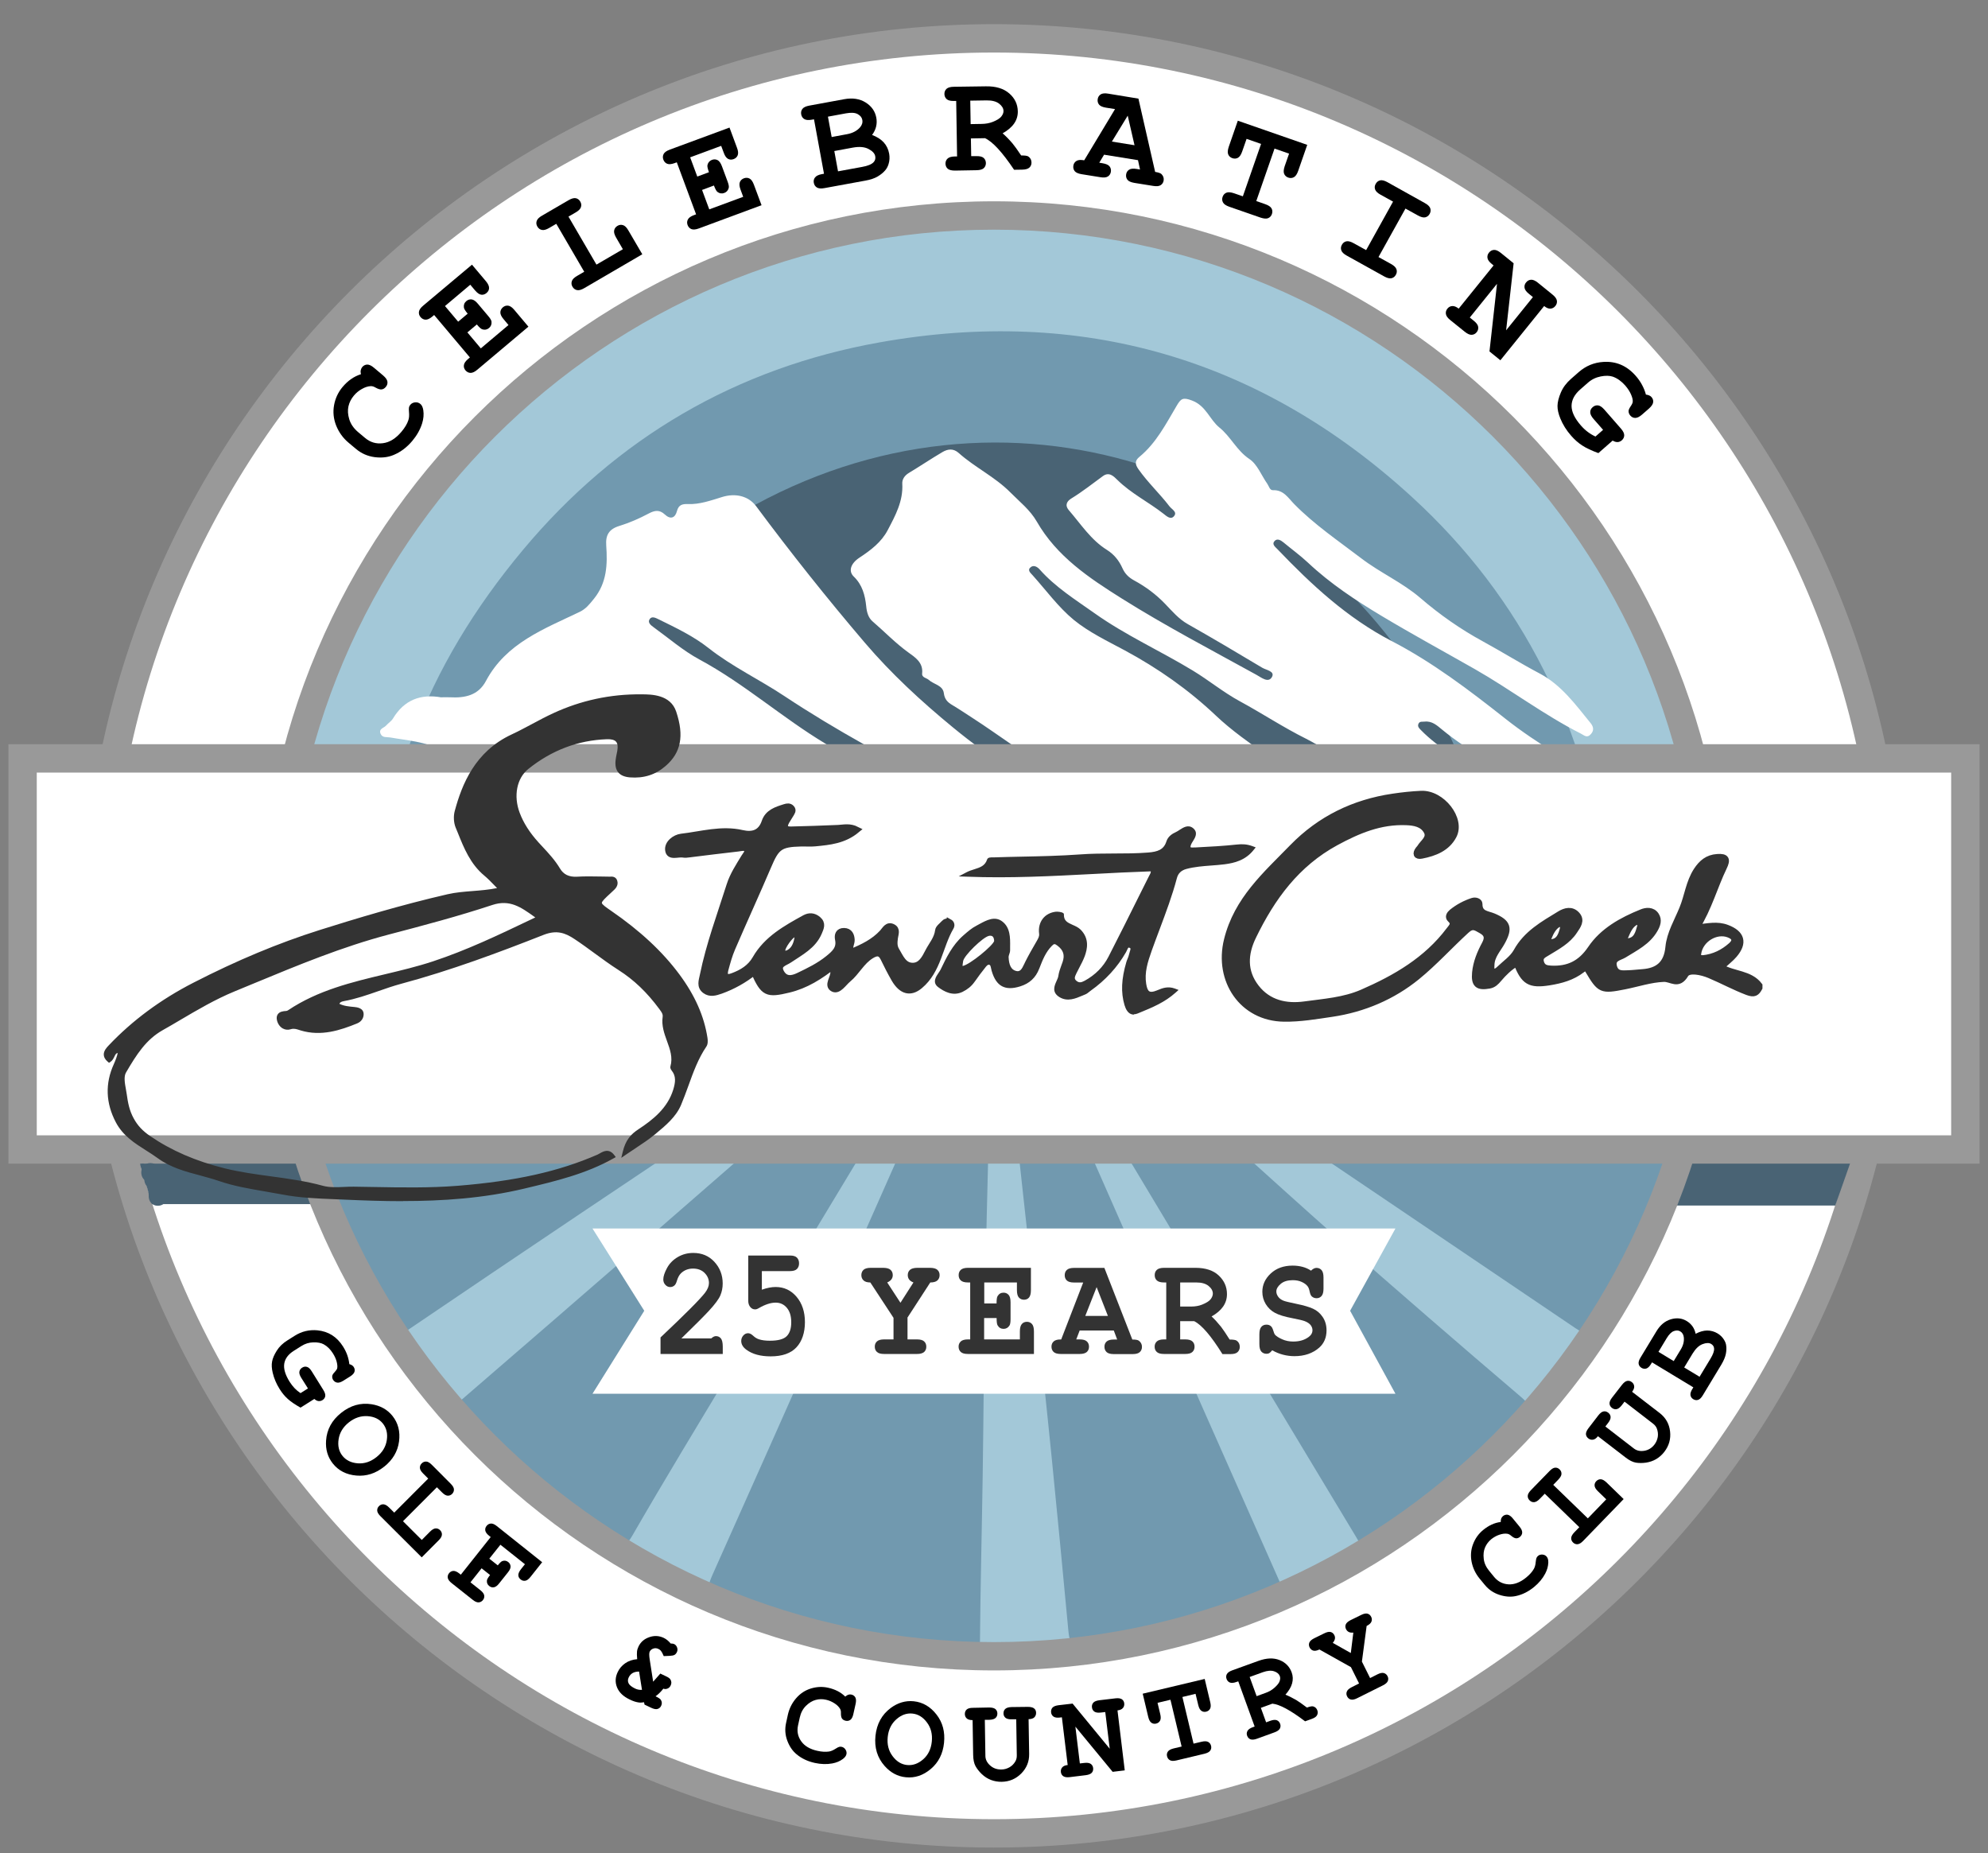 <?xml version="1.0" encoding="UTF-8"?>
<svg id="Layer_1" xmlns="http://www.w3.org/2000/svg" version="1.1" viewBox="0 0 315.27 293.85">
  <rect x="0" y="0" width="315.27" height="293.85" fill="#808080" stroke="none"/>
  <!-- Generator: Adobe Illustrator 29.1.0, SVG Export Plug-In . SVG Version: 2.1.0 Build 142)  -->
  <defs>
    <style>
      .st0 {
        fill: none;
      }

      .st1 {
        fill: #90c8ec;
      }

      .st2 {
        fill: #83aac2;
      }

      .st3 {
        fill: #84abc4;
      }

      .st4 {
        fill: #85adc7;
      }

      .st5 {
        fill: #82a7bf;
      }

      .st6 {
        fill: #7199af;
      }

      .st7 {
        fill: #fff;
      }

      .st8 {
        fill: #85aec8;
      }

      .st9 {
        fill: #496374;
      }

      .st10 {
        fill: #a3c8d8;
      }

      .st11 {
        fill: #87b1cd;
      }

      .st12 {
        fill: #86b0cb;
      }

      .st13 {
        fill: #8ab8d6;
      }

      .st14 {
        stroke: #333;
        stroke-miterlimit: 10;
      }

      .st14, .st15 {
        fill: #333;
      }

      .st16 {
        fill: #83a8c0;
      }

      .st17 {
        fill: #86aec8;
      }

      .st18 {
        fill: #999;
      }
    </style>
  </defs>
  <g>
    <circle class="st7" cx="157.63" cy="148.4" r="142.32"/>
    <path class="st18" d="M157.63,292.97c-79.72,0-144.57-64.85-144.57-144.57S77.92,3.83,157.63,3.83s144.57,64.85,144.57,144.57-64.85,144.57-144.57,144.57ZM157.63,8.33C80.4,8.33,17.56,71.17,17.56,148.4s62.84,140.07,140.07,140.07,140.07-62.84,140.07-140.07S234.87,8.33,157.63,8.33Z"/>
  </g>
  <polygon class="st9" points="291.05 191.16 263.52 191.16 263.52 182.89 293.96 182.89 291.05 191.16"/>
  <path class="st1" d="M147.43,149.9c-8.94.85-17.9,1.63-26.83,2.58-11,1.17-21.98,2.48-32.97,3.74-10.6,1.22-21.2,2.46-31.8,3.66-1.94.22-3.93.13-5.86.45-6.68,1.1-6.82.87-7.1-5.73-.88-20.4,3.08-39.82,12.27-57.98,6.76-13.38,15.85-25.06,27.39-34.89,12.03-10.24,25.37-17.96,40.38-22.67,14.3-4.49,28.87-6.01,43.97-4.91,23.67,1.72,44.48,10.31,62.74,24.83,21.28,16.92,34.61,39.16,40.43,65.76,3.16,14.43,3.21,28.98.77,43.54-.34,2.03-1.09,2.72-3.44,2.23-20.15-4.15-40.34-8.14-60.52-12.15-14.3-2.84-28.6-5.64-42.91-8.46-1.24-.36-2.67.47-3.78-.63-.61-.9.06-1.25.68-1.64,1.11-.47,2.29-.52,3.47-.52,17.35.01,34.71-.16,52.06.08,6.31-.12,12.63-.09,18.93-.02,5.36.25,10.73-.05,16.1.17,3.28.13,4.39-1.18,4.28-4.38-.68-20.93-7.95-39.36-21.01-55.55-17.46-21.64-40.39-33.7-67.83-35.96-26.83-2.21-50.98,5.58-71.51,23.5-19.12,16.68-29.85,37.71-33.01,62.8-1.17,9.24-1.07,9.55,8.14,9.54,3.4,0,6.81.06,10.22-.1,6.06-.09,12.12-.13,18.17,0,16.9-.22,33.8-.07,50.7-.08,1.18,0,2.36.07,3.47.55.47.22.77.59.91,1.09-1.72,2.93-4.52-.22-6.52,1.16Z"/>
  <path class="st10" d="M271.85,147.4c.9,61.89-51.04,114.83-114.88,114.39-61.81-.43-114.49-51.43-113.56-116.24.87-61.4,51.78-113.55,116.54-112.36,61.73,1.14,112.41,51.92,111.9,114.21Z"/>
  <path class="st6" d="M157.36,157.8c-.38,15.51-.81,31.02-1.13,46.53-.21,9.91-.24,19.83-.39,29.75-.13,8.74-.36,17.47-.43,26.21-.02,2.4-1.48,2.42-3.12,2.4-8.27-.05-16.32-1.6-24.31-3.56-4.45-1.09-8.73-2.68-13.03-4.26-3.02-1.11-3.17-2.45-1.92-5.24,13.2-29.52,26.27-59.1,39.36-88.68.9-2.02,1.63-4.12,2.44-6.18.46-1.23-.03-2.99,1.91-3.39,1.34.74,1.32,2.06,1.44,3.33.07,1.12-.33,2.12-.83,3.09Z"/>
  <polyline class="st9" points="22.2 184.5 22.2 182.67 52.85 182.67 52.85 190.94 24.88 190.94 22.2 184.53 24.1 190.94 24.84 190.94"/>
  <path class="st6" d="M148.5,154.99c-9.7,6.38-19.45,12.7-29.11,19.15-18.26,12.19-36.5,24.4-54.67,36.73-1.84,1.25-2.59.92-3.64-.67-5.61-8.44-9.65-17.61-12.87-27.19-.82-2.45.24-2.98,2.41-3.59,31.85-9.08,63.67-18.28,95.5-27.44,1.25-.36,2.52-.67,3.78-1.01.91-.98,2.09-1.25,3.37-1.25.53-.04,1.05-.05,1.43.41.14.34.13.67-.05.99-.7.79-1.55,1.39-2.37,2.03-1.12.89-2.36,1.55-3.77,1.84Z"/>
  <path class="st6" d="M163.35,150.4c33.78,9.75,67.55,19.52,101.35,29.18,2.52.72,3.11,1.65,2.28,4.1-3.12,9.19-7.23,17.89-12.34,26.14-1.43,2.32-2.82,2.12-4.78.8-19.67-13.32-39.36-26.6-59.05-39.89-8.87-5.99-17.75-11.96-26.62-17.94-1.4-.39-2.91-.6-3.52-2.23-.05-.38.05-.72.3-1.02,1.04-.38,1.79.03,2.39.87Z"/>
  <path class="st6" d="M163.45,153.58c6.72,5.21,12.65,11.31,19.2,16.73,10.07,8.34,19.58,17.33,29.4,25.96,9.62,8.45,19.29,16.84,29.04,25.14,2.28,1.94,2.66,3.24.36,5.53-6.88,6.83-14.26,12.99-22.33,18.36-2.45,1.63-3.17-.1-4.13-1.7-6.74-11.19-13.49-22.38-20.22-33.58-10.97-18.26-21.92-36.52-32.87-54.78-1.21-.64-2.04-1.56-2.16-2.98.03-.37.15-.71.37-1.02,1.76-.15,2.43,1.27,3.34,2.33Z"/>
  <path class="st6" d="M154.06,154.05c-12.76,21.14-25.53,42.27-38.27,63.41-5.19,8.61-10.42,17.21-15.44,25.92-1.46,2.54-2.65,2.9-5.11,1.24-8.15-5.5-15.71-11.63-22.35-18.93-1.59-1.75-1.03-2.56.3-3.72,8.88-7.68,17.77-15.34,26.62-23.04,14.66-12.75,29.3-25.52,43.95-38.29,1.87-1.63,3.72-3.27,5.59-4.9.67-1.15,1.47-2.19,2.71-2.79,1.05-.5,1.64-1.55,2.62-2.14h-.01c.67-.27.98.1,1.18.67-.04,1.23-.9,1.9-1.77,2.56Z"/>
  <path class="st6" d="M161.08,155.27c2.99,8.5,6.99,16.57,10.61,24.81,10.4,23.67,20.85,47.32,31.34,70.95.75,1.68.69,2.55-1.17,3.27-9.28,3.58-18.76,6.31-28.66,7.53-2.71.33-3.53-.6-3.78-3.34-1.69-18.04-3.43-36.08-5.49-54.09-1.41-12.3-2.76-24.61-3.95-36.94-.34-3.49-1.07-6.96-1.18-10.49-.84-.8-.79-1.86-.83-2.89.01-.84.14-1.61,1.01-2.02,1.43.6,1.53,2.06,2.1,3.22Z"/>
  <path class="st5" d="M153.72,149.89c-1.32.25-2.64.5-3.96.75-.58-.89-1.5-.68-2.34-.74,1.95-1.48,4.21-.48,6.31-.78.17.18.23.35.17.52-.06.17-.12.25-.18.25Z"/>
  <path class="st18" d="M157.63,264.88c-64.23,0-116.48-52.25-116.48-116.48S93.41,31.92,157.63,31.92s116.48,52.25,116.48,116.48-52.25,116.48-116.48,116.48ZM157.63,36.42c-61.75,0-111.98,50.24-111.98,111.99s50.24,111.98,111.98,111.98,111.98-50.24,111.98-111.98-50.24-111.99-111.98-111.99Z"/>
  <path class="st17" d="M163.19,153.84c-1.05-.79-2.11-1.58-3.16-2.36-.14-.67.06-1,.79-.78,1.04.79,2.08,1.59,3.13,2.38-.25.25-.51.51-.76.76Z"/>
  <path class="st16" d="M152.16,153.05c-1.05.78-2.1,1.56-3.16,2.34-.27-.26-.53-.53-.8-.79,1.19-1.01,2.31-2.13,3.96-2.38.23.18.31.37.23.55-.08.18-.16.27-.24.27Z"/>
  <path class="st2" d="M158.44,153.87c0,1.05-.02,2.1-.03,3.15-.49.25-.99.51-1.48.76,0-1.05-.02-2.09-.03-3.14.42-.43.63-1.28,1.53-.78Z"/>
  <path class="st8" d="M153.79,153.9l1.52-2.41c.28-.24.55-.24.82.01-.17,1.23-.6,2.33-1.59,3.14-.25-.25-.5-.5-.75-.75Z"/>
  <path class="st3" d="M160.76,155.42c-.98-.82-1.38-1.92-1.53-3.14.27-.27.53-.28.8,0,.52,1.05,1.03,2.1,1.55,3.15-.27,0-.54,0-.82-.01Z"/>
  <path class="st12" d="M163.23,150.65c-.8-.24-1.61-.48-2.41-.72-.18-.18-.24-.36-.18-.54.06-.18.12-.27.17-.27,1.09.09,2.31-.33,3.16.78-.25.25-.5.5-.74.75Z"/>
  <path class="st6" d="M60.36,150.44c-1.17-24.17,7.28-44.92,22.55-63.21,14.87-17.81,33.89-28.89,56.59-32.94,31.97-5.71,60.31,2.49,84.35,24.46,17.77,16.23,27.68,36.69,30.9,60.41.5,3.68.12,7.48.14,11.23-8.14-.02-16.27-.04-24.41-.06.49-39.85-33.07-73.24-73.59-73.21-40.08.03-73.55,33.57-73.04,73.21-7.83.04-15.66.08-23.49.12Z"/>
  <path class="st9" d="M235.55,149.47c-22.67.05-45.33.1-68,.17-2.25,0-4.49.12-6.74.19-.38.39-.84.66-1.37.82-1.05.27-2.13.3-3.21.3-1.39.02-2.69-.28-3.82-1.13-21.46-.06-42.92-.12-64.39-.19-2.77,0-5.53-.1-8.3-.16-1.92-2.02-1.54-4.54-1.27-6.9,3.11-26.87,15.98-47.95,39.34-61.42,41.42-23.89,90.07-6.96,110.93,33.11,4.59,8.81,6.96,18.43,8.08,28.31.27,2.36.65,4.88-1.26,6.9Z"/>
  <path class="st13" d="M159.25,148.47c.27,0,.55.02.82.03.25.21.49.42.74.63,0,.27,0,.54,0,.81,0,.25,0,.5,0,.76-.26.26-.53.52-.79.78,0,.27,0,.54,0,.81-.27,0-.53,0-.8,0-.64.34-.75.95-.79,1.59-.51.26-1.02.52-1.53.78-.15-1.07.35-2.31-.77-3.14-.27,0-.55,0-.82-.01-.26-.26-.52-.52-.79-.78-.27-.27-.53-.54-.8-.81.01-.26.02-.52.02-.77,0-.21-.01-.42-.02-.64,1.05,0,2.1,0,3.15,0,.8.66,1.6.66,2.38-.03Z"/>
  <path class="st11" d="M152.16,153.05c0-.27,0-.55,0-.82.46-1.02,1.26-1.52,2.37-1.53-.51,1.07-1.31,1.85-2.38,2.35Z"/>
  <path class="st4" d="M159.25,148.47c-.14.77-.38,1.44-1.36,1.33-.76-.08-.9-.69-1.03-1.3.79,0,1.59-.02,2.38-.03Z"/>
  <g>
    <path class="st7" d="M181.8,122.78c3.07,2.58,5.52,5.62,9.15,7.95-1.41.28-2.23.36-3,.61-1.89.62-3.41-.27-4.92-1.13-5.2-2.95-10.63-5.44-15.97-8.12-4.56-2.3-8.54-5.48-12.8-8.22-1.08-.69-2.14-1.42-3.24-2.07-.75-.44-1.22-.92-1.34-1.88-.16-1.27-1.59-1.38-2.39-2.11-.37-.33-1.13-.36-1.05-1.02.19-1.74-1.13-2.57-2.2-3.34-2.05-1.48-3.78-3.3-5.68-4.93-.65-.56-.9-1.44-.99-2.37-.18-1.75-.61-3.41-1.97-4.72-.89-.85-.51-2.08.91-3.01,1.78-1.17,3.47-2.45,4.47-4.36,1.21-2.3,2.47-4.6,2.31-7.36-.04-.7.37-1.3,1.05-1.71,1.79-1.08,3.53-2.25,5.33-3.31.84-.49,1.72-.61,2.57.15,2.56,2.29,5.73,3.77,8.19,6.25,1.47,1.49,3.12,2.76,4.2,4.64,3.17,5.52,8.27,8.92,13.51,12.21,6.93,4.35,14.18,8.14,21.34,12.09.75.41,1.86,1.34,2.43.34.52-.93-.91-1.1-1.54-1.48-3.91-2.34-7.82-4.66-11.78-6.9-1.48-.83-2.52-2.09-3.65-3.26-1.44-1.49-3.07-2.7-4.88-3.68-.84-.46-1.45-1.03-1.86-1.95-.52-1.16-1.29-2.16-2.45-2.89-2.53-1.57-4.13-4.08-6.03-6.28-.74-.86-.26-1.49.4-1.89,1.75-1.07,3.34-2.34,4.99-3.54.99-.72,1.71.04,2.29.61,2.18,2.15,4.93,3.5,7.31,5.36.5.39,1.15,1.01,1.67.39.57-.67-.35-1.08-.71-1.55-1.56-2.04-3.45-3.79-4.93-5.9-.56-.8-.58-1.35.15-1.95,2.68-2.2,4.22-5.25,5.94-8.15.64-1.08.96-1.34,2.4-.79,2.26.85,2.79,3.03,4.37,4.3,1.79,1.45,2.73,3.64,4.74,4.98,1.26.84,1.9,2.6,2.84,3.93.26.37.38,1.03.89,1.01,1.7-.07,2.44,1.26,3.39,2.22,3.21,3.26,6.98,5.81,10.6,8.57,3.02,2.31,6.56,3.86,9.41,6.32,3.07,2.64,6.33,4.92,9.87,6.85,3.02,1.65,5.95,3.48,9,5.09,3.48,1.84,5.7,4.93,8.09,7.86.39.48.66,1.09.08,1.75-.64.73-1.06.21-1.64-.08-5.85-2.96-11.07-6.95-16.75-10.19-4.92-2.8-9.9-5.51-14.76-8.42-4.14-2.48-8.18-5.14-11.72-8.47-1.23-1.15-2.61-2.15-3.91-3.23-.44-.36-.99-.66-1.4-.21-.48.53.12.94.47,1.31,5.39,5.63,11.06,10.9,18.08,14.54,6.49,3.37,12.3,7.78,18.02,12.3,2.59,2.05,5.36,3.89,8.17,5.63,2.57,1.59,4.77,3.73,7.58,4.95.35.15.74.53.56.98-.2.5-.62.93-1.2.88-1.52-.13-3.04.48-4.59-.5-.91-.57-2.36-.65-3.47-.45-1.44.26-2.39-.3-3.49-.99-4.55-2.87-9.39-5.3-13.57-8.75-.8-.66-1.6-1.4-2.78-1.26-.34.04-.74-.08-.94.3-.24.47.11.77.39,1.06,1.43,1.47,3.09,2.67,4.75,3.85,1.24.88,2.04,2.29,3.52,2.87.26.11.34.36.23.58-.17.33-.49.46-.87.48-3.56.26-7.08.4-10.42-1.28-1.67-.84-3.43-1.48-5.14-2.23-1.13-.49-2.48-.69-3.52-.58-2.74.31-4.67-1.29-6.79-2.34-3.6-1.79-6.96-4.02-10.5-5.94-2.6-1.41-4.92-3.33-7.46-4.87-5.14-3.12-10.67-5.6-15.58-9.09-3.02-2.14-6.2-4.12-8.7-6.94-.38-.43-.94-.73-1.4-.38-.63.47-.06.92.28,1.3,2.15,2.39,4.07,5.05,6.52,7.07,2.41,1.97,5.32,3.35,8.09,4.84,5.27,2.84,10.1,6.22,14.46,10.35,2.52,2.39,5.43,4.39,8.27,6.44,1.31.94,2.37,2.25,3.98,2.78.29.09.64.41.49.82-.14.37-.56.33-.89.43-1.94.6-3.65-.36-5.44-.73-.58-.12-1.34-.79-1.72-.01-.39.79.52,1.21,1.04,1.61,1.86,1.42,3.94,2.5,6.01,3.57.47.24,1.12.48,1.01,1.05-.12.61-.73.82-1.39.82-1.87,0-3.68.94-5.52.59-2.07-.39-3.96-1.38-5.68-2.64-2.97-2.17-6.37-3.61-9.5-5.52-.4-.25-.9-.25-1.64.07Z"/>
    <path class="st7" d="M69.96,110.57c.47,0,.94-.02,1.41,0,2.35.13,4.47-.29,5.69-2.58,3.21-6.04,9.23-8.25,14.88-10.97.98-.47,1.56-1.22,2.24-2.06,2.08-2.56,2.17-5.47,1.96-8.47-.12-1.66.45-2.6,2.1-3.1,1.6-.49,3.16-1.18,4.65-1.97.96-.51,1.71-.61,2.53.15.91.85,1.65.58,1.94-.54.26-.99.87-1.13,1.7-1.1,1.91.08,3.69-.58,5.46-1.12,2.08-.64,4.16-.2,5.41,1.48,5.49,7.39,11.22,14.59,17.19,21.59,4.19,4.92,8.95,9.31,13.96,13.43,3.08,2.53,6.24,4.9,9.76,6.75,2.17,1.14,4.38,2.2,6.58,3.29,1.18.58,1.55,1.25.81,2.59-1.52,2.79-4.48,3.85-7.37,2.45-4.58-2.22-9.05-4.7-13.76-6.56-3.71-1.46-6.74-3.92-10.13-5.82-4.26-2.39-8.47-4.91-12.54-7.61-3.97-2.64-8.31-4.68-12.08-7.65-2.38-1.88-5.16-3.2-7.89-4.54-.49-.24-1.08-.55-1.43-.04-.37.54.19.98.61,1.28,2.41,1.74,4.69,3.73,7.29,5.13,7.09,3.82,13.11,9.22,19.99,13.35,1.93,1.16,3.6,2.88,5.67,3.75,4.99,2.1,8.9,5.88,13.66,8.33,1.46.75,1.44,1.47.19,2.59-1.39,1.24-2.97,1.62-4.7.78-3.14-1.54-54.73-3.94-55.58-4.5-.34-.22-.65-.52-1.02-.67-1.65-.64-2.82-2.1-5-2.01-1.35.06-2.78-1.53-4.15-2.43-2.36-1.57-4.91-2.66-7.65-3.32-.97-.24-1.55-1.01-2.36-1.47-2.51-1.41-5.34-1.55-8.08-2.04-.56-.1-1.25.09-1.54-.58-.35-.81.52-.91.87-1.31.35-.4.84-.69,1.1-1.13,1.77-2.93,4.36-3.92,7.65-3.34Z"/>
    <path class="st7" d="M137.04,134.69c-3.18.05-5.64-.73-7.98-2.02-.74-.41-.72-.84-.3-1.35.48-.58.41-2.14,1.63-1.51,2.38,1.23,4.76,2.45,7.26,3.42.28.11.46.42.32.73-.28.59-.88.71-.94.73Z"/>
  </g>
  <g>
    <rect class="st7" x="3.59" y="120.26" width="308.09" height="62.02"/>
    <path class="st18" d="M313.93,184.52H1.34v-66.51h312.59v66.51ZM5.83,180.03h303.6v-57.52H5.83v57.52Z"/>
  </g>
  <g>
    <g>
      <path class="st15" d="M97.05,183.38c-4.4,2.47-9.21,3.59-14.02,4.75-9.34,2.23-18.84,2.15-28.3,1.73-3.29-.15-6.7-.19-9.92-.81-3.34-.64-6.81-1.02-10.01-2.13-3.21-1.11-6.73-1.46-9.59-3.56-2.31-1.69-5.06-2.79-6.52-5.54-1.57-2.97-1.68-5.92-.31-8.93.34-.74.58-1.44.71-2.21-1.33-.33-1.14.99-1.79,1.41-.93-.79-.34-1.48.2-2.05,3.85-4.06,8.33-7.29,13.3-9.85,6.43-3.31,13.03-6.15,19.96-8.33,6.71-2.11,13.43-4.1,20.28-5.67,2.69-.62,5.53-.4,8.52-1.13-.95-.94-1.69-1.78-2.53-2.48-2.37-1.97-3.33-4.78-4.43-7.47-.29-.7-.33-1.65-.13-2.39,1.38-5.09,3.65-9.47,8.8-11.87,2.25-1.05,4.38-2.35,6.65-3.4,4.38-2.03,8.96-2.97,13.77-2.94,2.14.01,4.44.23,5.19,2.49,1.19,3.59.79,6.16-1.57,8.21-1.53,1.33-3.31,1.88-5.37,1.72-1.55-.12-2.1-.89-1.94-2.32.05-.49.18-.98.27-1.47.27-1.61-.39-2.32-2.04-2.26-4.79.17-9,1.84-12.69,4.81-1.98,1.59-2.49,4.61-1.47,7.34.69,1.84,1.79,3.43,3.1,4.87,1.18,1.29,2.42,2.51,3.32,4.04.65,1.1,1.67,1.56,3.01,1.48,1.68-.1,3.38-.03,5.07-.01.35,0,.79-.13.95.36.13.39-.04.73-.32,1.01-.22.22-.45.43-.68.64-1.95,1.81-1.98,1.85.17,3.33,4.07,2.8,7.79,6.03,10.73,9.99,2.18,2.94,3.84,6.23,4.4,9.93.05.35.07.82-.11,1.09-1.95,2.87-2.73,6.23-4.07,9.35-.81,1.89-2.52,3.25-4.1,4.57-1.28,1.06-2.72,1.91-4.43,3.08.41-1.73,1.16-2.59,2.31-3.35,2.47-1.63,4.77-3.5,5.69-6.5.35-1.14.54-2.31-.31-3.36-.07-.09-.17-.24-.14-.33.82-2.83-1.62-5.15-1.21-7.91.09-.64-.28-1.08-.61-1.52-1.82-2.46-3.87-4.56-6.55-6.26-2.37-1.51-4.61-3.33-6.98-4.91-1.66-1.11-3.16-1.55-5.26-.72-7.41,2.91-14.88,5.69-22.59,7.76-3.04.82-5.9,2.18-9.02,2.73-.45.08-.98.26-1.09.97.85.52,1.82.61,2.81.7.47.04,1.1.15,1.11.76,0,.47-.26.91-.81,1.13-2.81,1.14-5.64,2.02-8.71,1.09-.57-.17-1.09-.4-1.79-.18-.76.24-1.46-.29-1.67-1.1-.23-.87.39-1.04,1.09-1.07.18,0,.37-.09.52-.19,6.92-4.63,15.23-5.17,22.87-7.69,5.75-1.9,11.17-4.55,16.84-7.25-2.43-1.69-4.38-3.48-7.67-2.39-5.41,1.79-10.94,3.25-16.45,4.7-8.45,2.22-16.4,5.71-24.44,9.02-4.09,1.68-7.69,4.04-11.46,6.19-2.81,1.6-4.41,4.22-5.94,6.84-.55.95-.12,2.41.06,3.69.2,1.44.43,2.67,1.15,3.98.7,1.27,1.6,2.16,2.71,2.92,3.64,2.5,7.6,4.09,11.95,5.17,5.15,1.28,10.46,1.35,15.57,2.76,1.55.43,3.32.14,4.98.16,5.51.07,11.04.3,16.51-.14,7.63-.62,15.2-1.87,22.32-4.98.63-.27,1.39-1.07,2.18-.05Z"/>
      <path class="st15" d="M63.87,190.47c-3.17,0-6.24-.11-9.15-.24-.54-.02-1.08-.05-1.62-.07-2.77-.11-5.63-.22-8.35-.75-.89-.17-1.8-.33-2.7-.48-2.45-.42-4.99-.85-7.36-1.67-.96-.33-1.98-.6-2.96-.87-2.3-.61-4.68-1.25-6.72-2.74-.59-.43-1.23-.84-1.85-1.23-1.8-1.14-3.66-2.32-4.78-4.44-1.62-3.07-1.73-6.18-.32-9.26.29-.65.49-1.2.61-1.74-.26.02-.36.22-.53.57-.14.29-.3.62-.62.83l-.23.15-.21-.18c-.39-.33-.6-.69-.62-1.08-.03-.64.46-1.17.79-1.51,3.72-3.93,8.23-7.27,13.4-9.92,6.93-3.56,13.48-6.29,20.02-8.36,5.55-1.75,12.87-3.97,20.31-5.68,1.31-.3,2.61-.4,3.99-.51,1.26-.1,2.55-.2,3.86-.47-.13-.14-.27-.27-.4-.41-.55-.57-1.08-1.11-1.63-1.57-2.21-1.84-3.23-4.37-4.21-6.82l-.33-.8c-.31-.76-.37-1.8-.14-2.63,1.14-4.22,3.2-9.41,9-12.12,1.1-.51,2.19-1.1,3.25-1.66,1.1-.59,2.24-1.2,3.4-1.73,4.33-2,9-3.03,13.93-2.98,1.62,0,4.64.03,5.54,2.75,1.28,3.84.76,6.5-1.68,8.61-1.6,1.39-3.45,1.98-5.65,1.81-.87-.07-1.48-.33-1.86-.79-.38-.46-.52-1.1-.42-1.95.03-.31.1-.63.16-.94.04-.18.08-.37.11-.55.11-.67.05-1.15-.2-1.43-.25-.29-.75-.42-1.46-.39-4.57.16-8.77,1.75-12.47,4.73-1.81,1.46-2.36,4.24-1.36,6.92.61,1.63,1.6,3.18,3.03,4.75.2.22.41.44.62.67.98,1.05,1.98,2.14,2.75,3.43.56.95,1.43,1.36,2.67,1.3,1.29-.08,2.6-.05,3.87-.03.41,0,.81.01,1.22.02.06,0,.11,0,.17,0,.3-.02.92-.05,1.14.62.11.34.13.86-.41,1.4-.18.17-.36.34-.54.51l-.15.14c-.76.7-1.35,1.25-1.33,1.5.02.25.72.73,1.46,1.24,4.59,3.16,8.13,6.45,10.82,10.07,2.48,3.34,3.94,6.64,4.47,10.1.06.41.08.98-.17,1.35-1.3,1.91-2.09,4.1-2.85,6.21-.37,1.01-.75,2.06-1.18,3.08-.81,1.89-2.43,3.24-4,4.54l-.21.17c-.88.73-1.86,1.37-2.89,2.06-.5.33-1.02.67-1.57,1.05l-.8.55.23-.95c.46-1.92,1.32-2.81,2.47-3.57,2.35-1.54,4.64-3.38,5.54-6.3.36-1.18.46-2.14-.24-3.01-.13-.17-.28-.42-.21-.67.4-1.39-.05-2.67-.54-4.01-.44-1.21-.89-2.47-.69-3.85.06-.44-.18-.76-.46-1.14l-.07-.1c-1.96-2.65-4.01-4.61-6.45-6.17-1.32-.84-2.61-1.79-3.86-2.7-1.01-.74-2.06-1.51-3.12-2.21-1.52-1.02-2.87-1.48-4.92-.68-7.06,2.78-14.69,5.64-22.63,7.77-1.22.33-2.43.75-3.6,1.16-1.75.61-3.56,1.24-5.45,1.58-.39.07-.61.19-.71.42.72.36,1.53.43,2.39.51.37.04,1.44.14,1.46,1.12.01.66-.38,1.22-1.05,1.49-2.61,1.06-5.67,2.1-8.96,1.1l-.21-.07c-.48-.15-.85-.27-1.36-.11-.41.13-.85.09-1.23-.12-.44-.24-.78-.7-.92-1.24-.11-.42-.07-.77.13-1.04.3-.41.86-.48,1.31-.5.09,0,.22-.05.33-.13,4.72-3.16,10.13-4.45,15.37-5.7,2.51-.6,5.11-1.22,7.59-2.04,5.32-1.76,10.3-4.13,15.57-6.65l.65-.31c-.08-.06-.16-.11-.23-.17-2.05-1.46-3.82-2.72-6.58-1.81-5.41,1.79-11.01,3.27-16.43,4.69-7.37,1.94-14.46,4.88-21.32,7.72-1.04.43-2.08.86-3.12,1.29-3.06,1.26-5.91,2.94-8.66,4.56-.91.54-1.83,1.08-2.76,1.6-2.62,1.49-4.11,3.81-5.8,6.7-.38.64-.2,1.67-.02,2.66.05.27.09.53.13.78.19,1.34.4,2.56,1.11,3.85.61,1.12,1.41,1.98,2.6,2.79,3.36,2.3,7.23,3.98,11.82,5.12,2.41.6,4.92.94,7.34,1.27,2.72.37,5.53.75,8.25,1.5,1.02.28,2.2.23,3.33.18.52-.02,1.04-.05,1.55-.04,1.04.01,2.09.03,3.13.05,4.39.08,8.93.16,13.34-.19,9.22-.74,16.06-2.27,22.2-4.95.11-.05.23-.12.35-.19.54-.31,1.45-.83,2.28.25l.26.34-.38.21c-4.35,2.45-9.17,3.6-13.82,4.71l-.29.07c-6.48,1.55-13.05,1.98-19.25,1.98ZM18.7,166.24c.14,0,.3.02.48.06l.33.08-.05.34c-.12.73-.34,1.45-.74,2.31-1.32,2.9-1.22,5.71.31,8.6,1.03,1.95,2.72,3.02,4.52,4.16.63.4,1.28.81,1.89,1.26,1.93,1.42,4.24,2.03,6.47,2.63,1,.27,2.03.54,3.02.88,2.31.8,4.82,1.23,7.24,1.64.91.15,1.82.31,2.72.48,2.67.51,5.5.62,8.24.73.54.02,1.09.04,1.62.07,8.56.39,18.5.6,28.2-1.72l.29-.07c4.44-1.06,9.03-2.16,13.18-4.39-.27-.13-.55,0-.97.25-.14.08-.29.16-.42.22-6.22,2.71-13.14,4.26-22.44,5.01-4.46.36-9.01.27-13.42.19-1.04-.02-2.09-.04-3.13-.05-.5,0-1,.02-1.51.04-1.19.05-2.43.11-3.57-.21-2.67-.74-5.45-1.11-8.15-1.48-2.44-.33-4.96-.67-7.42-1.28-4.69-1.16-8.63-2.87-12.07-5.23-1.29-.88-2.16-1.82-2.83-3.05-.77-1.41-1-2.69-1.19-4.11-.03-.25-.08-.5-.12-.76-.2-1.13-.4-2.29.11-3.17,1.37-2.35,3.08-5.27,6.08-6.97.92-.53,1.83-1.06,2.75-1.6,2.77-1.64,5.64-3.33,8.76-4.61,1.04-.43,2.08-.86,3.11-1.29,6.88-2.85,14-5.8,21.38-7.75,5.45-1.43,11.05-2.9,16.43-4.69,3.12-1.03,5.13.39,7.25,1.91.25.18.5.35.75.53l.53.37-1.81.86c-5.29,2.53-10.3,4.91-15.66,6.68-2.51.83-5.12,1.45-7.65,2.06-5.17,1.23-10.52,2.51-15.13,5.59-.13.09-.41.24-.71.26-.51.02-.68.12-.74.2-.07.09-.04.27,0,.41.09.35.29.63.56.77.2.11.42.13.64.06.73-.23,1.31-.05,1.81.11l.2.06c3.05.93,5.85-.02,8.46-1.08.38-.15.58-.43.58-.78,0-.16-.06-.32-.77-.39-1.01-.1-2.04-.19-2.97-.76l-.21-.13.04-.25c.17-1.06,1.09-1.23,1.39-1.28,1.83-.33,3.61-.95,5.33-1.55,1.19-.41,2.41-.84,3.66-1.18,7.9-2.12,15.51-4.97,22.55-7.74,2.48-.97,4.16-.21,5.61.76,1.07.72,2.12,1.49,3.15,2.23,1.24.91,2.53,1.85,3.82,2.67,2.52,1.6,4.63,3.62,6.65,6.35l.07.1c.32.43.71.95.6,1.7-.17,1.19.23,2.3.65,3.48.49,1.38,1.01,2.8.57,4.4.01.02.03.05.05.07.96,1.2.75,2.49.37,3.7-.97,3.15-3.38,5.08-5.84,6.71-.8.53-1.41,1.1-1.83,2.12.23-.16.46-.31.68-.45,1.06-.7,1.98-1.3,2.82-2.01l.21-.17c1.5-1.24,3.05-2.53,3.79-4.25.42-.99.8-2.03,1.16-3.04.78-2.16,1.59-4.39,2.94-6.38.07-.1.12-.37.05-.82-.51-3.33-1.93-6.53-4.33-9.77-2.64-3.55-6.12-6.79-10.64-9.9-1.12-.77-1.74-1.19-1.78-1.8-.04-.61.5-1.11,1.57-2.11l.15-.14c.18-.16.35-.33.53-.5.29-.29.27-.5.23-.63-.03-.1-.04-.12-.38-.1-.07,0-.15,0-.21,0-.41,0-.82-.01-1.23-.02-1.25-.02-2.55-.05-3.81.03-1.52.09-2.65-.47-3.36-1.66-.73-1.23-1.66-2.24-2.66-3.3-.21-.22-.41-.45-.62-.67-1.49-1.64-2.53-3.27-3.17-4.99-1.11-2.98-.48-6.1,1.59-7.77,3.83-3.08,8.17-4.73,12.91-4.9.96-.04,1.64.18,2.05.65.4.46.53,1.13.37,2.05-.03.19-.07.39-.11.58-.06.29-.12.58-.15.87-.07.64.01,1.09.26,1.39.25.3.69.47,1.34.52,1.99.16,3.66-.38,5.1-1.63,2.17-1.89,2.62-4.3,1.46-7.81-.61-1.84-2.3-2.22-4.83-2.23-4.81-.05-9.38.95-13.61,2.91-1.14.53-2.27,1.13-3.36,1.72-1.07.57-2.17,1.16-3.29,1.68-5.53,2.58-7.5,7.57-8.6,11.63-.18.68-.14,1.54.11,2.15l.33.81c.95,2.36,1.93,4.8,4,6.52.59.49,1.12,1.04,1.69,1.62.27.28.56.58.87.88l.48.47-.65.16c-1.6.39-3.14.51-4.64.63-1.35.11-2.63.21-3.88.5-7.41,1.7-14.71,3.92-20.25,5.66-6.5,2.05-13.02,4.77-19.91,8.31-5.09,2.62-9.54,5.91-13.2,9.77-.31.32-.6.66-.59.96,0,.09.04.19.11.29.05-.09.1-.19.15-.29.2-.41.48-1,1.25-1Z"/>
    </g>
    <g>
      <path class="st15" d="M196.16,134.35c-2.17.24-4.35.35-6.54.45-.57.03-1.58.19-1.1-.98.3-.72,1.21-1.48.45-2.13-.77-.65-1.59.31-2.35.65-.58.26-1.12.63-1.31,1.27-.51,1.62-1.82,1.9-3.24,2.01-3.6.27-7.21.03-10.81.3-4.48.33-8.99.32-13.49.46-.31.01-.85-.02-.89.1-.55,1.67-2.19,1.56-3.45,2.23,9.85.38,19.64-.56,29.39-.86.18.7-.15,1.04-.34,1.42-2.11,4.23-4.21,8.48-6.37,12.68-.87,1.69-2.21,3-3.9,3.93-.59.32-1.13.47-1.72,0-.67-.53-.39-1.1-.12-1.67.44-.9.97-1.76,1.31-2.69.49-1.34.57-2.66-.57-3.81-.89-.89-2.78-.75-2.76-2.62,0-.04-.56-.16-.85-.12-1.6.19-2.55,1.43-2.33,3.07.07.54-.16.95-.41,1.39-.62,1.08-1.25,2.15-1.81,3.27-.43.85-.77,1.97-1.92,1.65-1.13-.31-1.39-1.48-1.44-2.57-.01-.35.24-.72.24-1.08,0-1.53.18-3.32-1.13-4.28-1.15-.85-2.51.13-3.64.71-.76.39-1.43.99-2.08,1.56-1.63,1.44-2.56,3.37-3.48,5.29-.34.71-1.39,1.6-.48,2.29.93.7,2.15,1.37,3.49.72.69-.33,1.27-.79,1.72-1.41.51-.71,1.01-1.42,1.56-2.1.3-.37.62-.92,1.17-.81.57.11.55.75.68,1.21.64,2.25,1.83,2.92,4.05,2.22,1.33-.41,2.25-1.23,2.77-2.57.52-1.33,1.02-2.67,2.07-3.74.49-.49.78-.56,1.38-.11,1.1.83,1.39,1.79.96,3.04-.24.7-.56,1.4-.65,2.13-.12,1-1.41,2.14.03,3,1.27.75,2.53.03,3.74-.47.28-.11.51-.35.77-.54,2.27-1.61,4.13-3.59,5.51-6.01.24-.41.34-1.12.98-.88.77.29.28.97.19,1.47-.07.42-.3.81-.43,1.23-.64,2.19-.96,4.38-.3,6.62.24.81.68,1.51,1.56,1.15,2.04-.84,4.14-1.65,5.92-3.25-1.1-.41-1.96.04-2.69.33-1.55.62-1.93-.22-2.11-1.38-.31-1.91.28-3.68.91-5.46,1.35-3.81,2.93-7.53,3.97-11.44.24-.93.86-1.48,1.79-1.73,2-.53,4.08-.49,6.11-.75,1.67-.22,3.2-.68,4.35-2.14-.86-.33-1.56-.33-2.34-.25ZM152.62,153.55c-.53.01-.31-.71-.25-1.19.13-1.04,3.32-4.11,4.4-4.33.97-.19,1.24.5,1.26,1.18.02.75-4.15,4.23-5.41,4.33Z"/>
      <path class="st15" d="M179.81,160.89c-.18,0-.35-.04-.52-.12-.43-.21-.74-.67-.96-1.4-.59-2.01-.5-4.12.3-6.84.05-.18.13-.35.2-.53.09-.23.18-.45.22-.66.03-.14.07-.28.12-.43.18-.53.13-.55-.07-.63-.14-.05-.17-.06-.37.38-.05.12-.1.23-.16.33-1.36,2.38-3.25,4.44-5.62,6.12-.07.05-.14.11-.22.17-.18.15-.38.31-.63.41-.14.06-.28.12-.43.18-1.1.47-2.36,1.01-3.63.26-1.3-.78-.81-1.85-.49-2.56.13-.29.26-.57.29-.81.08-.59.29-1.16.49-1.71.06-.16.12-.33.18-.49.38-1.11.14-1.89-.83-2.62-.44-.33-.53-.29-.89.07-.96.98-1.44,2.2-1.94,3.49l-.05.12c-.55,1.42-1.53,2.33-3.01,2.79-1.21.38-2.16.37-2.9-.03-.74-.4-1.27-1.2-1.63-2.45-.03-.11-.05-.22-.08-.34-.09-.44-.14-.58-.31-.61-.23-.05-.42.18-.68.52l-.13.17c-.45.55-.87,1.13-1.27,1.7l-.28.38c-.46.64-1.07,1.14-1.86,1.53-1.56.75-2.96-.07-3.87-.75-.98-.74-.33-1.69.06-2.26.12-.17.23-.34.31-.49.93-1.93,1.88-3.91,3.57-5.4l.09-.08c.64-.56,1.3-1.14,2.07-1.53.16-.08.32-.17.48-.26,1.06-.57,2.37-1.29,3.55-.42,1.32.97,1.3,2.6,1.28,4.05,0,.18,0,.36,0,.53,0,.24-.07.46-.14.65-.05.16-.1.31-.1.42.05,1.31.42,2.02,1.16,2.22.64.18.9-.2,1.33-1.12.05-.11.11-.23.16-.34.53-1.06,1.13-2.1,1.71-3.1l.11-.19c.24-.42.42-.74.37-1.15-.12-.9.09-1.75.58-2.38.48-.62,1.21-1.01,2.08-1.11.24-.03.95.04,1.14.21l.13.11v.17c0,.94.53,1.22,1.39,1.6.44.19.9.4,1.26.75,1.43,1.44,1.06,3.09.66,4.2-.24.64-.56,1.25-.87,1.84-.15.29-.31.58-.45.88-.31.64-.38.89.01,1.21.38.31.71.3,1.31-.03,1.67-.92,2.93-2.19,3.75-3.78,1.69-3.28,3.36-6.65,4.98-9.9l1.39-2.78c.04-.08.08-.15.12-.23.12-.21.23-.39.23-.65-3.05.1-6.15.26-9.15.42-6.51.34-13.25.69-19.92.43l-1.39-.05,1.23-.65c.4-.21.83-.35,1.25-.48.91-.29,1.69-.54,2.02-1.54.12-.35.51-.35,1-.35.08,0,.17,0,.23,0,1.43-.05,2.85-.08,4.27-.11,3.02-.06,6.14-.13,9.2-.35,1.81-.14,3.66-.14,5.44-.15,1.77,0,3.59-.01,5.38-.15,1.53-.12,2.5-.45,2.91-1.75.26-.84.99-1.26,1.52-1.5.18-.08.37-.21.57-.34.59-.38,1.39-.91,2.17-.26.81.69.3,1.5-.04,2.04-.12.19-.23.36-.3.53-.13.33-.09.43-.09.43.07.08.51.05.68.04h.15c2.43-.12,4.47-.24,6.52-.46h0c.85-.09,1.6-.07,2.51.27l.48.18-.32.4c-1.3,1.65-3.05,2.08-4.59,2.28-.72.09-1.45.15-2.16.2-1.3.1-2.64.2-3.91.54-.82.22-1.32.69-1.52,1.46-.73,2.77-1.75,5.47-2.73,8.09-.42,1.13-.85,2.25-1.25,3.38-.68,1.91-1.17,3.52-.89,5.28.11.69.27,1.06.51,1.2.23.13.59.09,1.09-.11l.21-.08c.72-.3,1.62-.67,2.75-.25l.58.22-.46.41c-1.73,1.56-3.74,2.38-5.69,3.18l-.34.14c-.21.08-.4.13-.59.13ZM178.98,149.52c.11,0,.24.02.38.08.93.35.65,1.17.52,1.57-.04.11-.08.22-.09.32-.05.29-.16.55-.26.81-.06.15-.13.3-.17.46-.75,2.56-.85,4.54-.29,6.41.15.51.34.83.56.94.13.07.3.06.5-.03l.34-.14c1.66-.68,3.38-1.39,4.88-2.55-.55,0-1.03.18-1.5.38l-.22.09c-.73.29-1.3.31-1.74.06-.59-.33-.78-1.06-.88-1.73-.31-1.93.23-3.7.92-5.65.4-1.14.83-2.27,1.25-3.4.98-2.6,1.99-5.29,2.71-8.02.27-1.04.96-1.71,2.05-1.99,1.34-.36,2.71-.46,4.04-.56.7-.05,1.42-.11,2.11-.2,1.31-.17,2.65-.49,3.73-1.58-.55-.13-1.05-.12-1.63-.06-2.06.22-4.12.34-6.56.45h-.14c-.43.04-1.03.07-1.33-.35-.2-.28-.2-.66,0-1.15.09-.22.23-.44.36-.64.42-.66.45-.84.19-1.06-.32-.27-.63-.11-1.28.31-.22.14-.44.29-.68.39-.63.29-.98.61-1.11,1.04-.59,1.88-2.15,2.16-3.57,2.27-1.81.14-3.65.14-5.43.15-1.77,0-3.59.01-5.38.15-3.08.23-6.21.29-9.24.35-1.42.03-2.84.06-4.26.11-.15,0-.4,0-.61.01-.37.94-1.08,1.35-1.8,1.63,6.01.13,12.06-.18,17.93-.49,3.12-.16,6.34-.33,9.51-.43h.3s.07.28.07.28c.18.72-.08,1.17-.27,1.5-.04.06-.07.13-.1.19l-1.39,2.78c-1.62,3.25-3.3,6.62-4.99,9.91-.89,1.72-2.25,3.1-4.05,4.09-.62.34-1.35.59-2.14-.04-.9-.71-.49-1.56-.22-2.12.15-.31.31-.61.47-.91.32-.59.61-1.15.83-1.75.54-1.48.39-2.54-.49-3.41-.25-.25-.63-.42-1.03-.59-.77-.34-1.72-.75-1.83-2.01-.15-.03-.34-.05-.45-.04-.67.08-1.22.37-1.58.83-.37.48-.52,1.11-.42,1.82.09.66-.19,1.14-.45,1.61l-.12.21c-.58.99-1.17,2.02-1.69,3.06-.05.1-.1.21-.16.32-.38.8-.89,1.89-2.2,1.52-1.61-.44-1.69-2.3-1.71-2.91,0-.25.07-.48.14-.69.05-.15.1-.3.1-.41,0-.18,0-.36,0-.54.01-1.33.03-2.7-.98-3.44-.8-.59-1.79-.05-2.75.48-.17.09-.34.18-.5.27-.68.35-1.31.9-1.91,1.43l-.09.08c-1.57,1.39-2.49,3.3-3.38,5.15-.1.21-.24.41-.37.61-.52.76-.56.98-.23,1.24.82.61,1.92,1.25,3.1.68.67-.33,1.19-.75,1.58-1.29l.28-.38c.41-.58.84-1.17,1.3-1.74l.12-.15c.28-.37.71-.93,1.41-.8.7.13.82.77.91,1.2.02.1.04.19.06.28.29,1.04.71,1.7,1.26,1.99.55.3,1.31.29,2.32-.03,1.26-.39,2.07-1.14,2.53-2.34l.05-.12c.51-1.31,1.04-2.65,2.11-3.74.64-.65,1.15-.69,1.87-.15,1.22.92,1.58,2.05,1.09,3.46-.06.17-.12.34-.18.51-.2.53-.38,1.04-.45,1.54-.04.35-.2.69-.35,1.02-.36.79-.5,1.19.19,1.61.95.56,1.92.14,2.96-.3.15-.06.3-.13.44-.19.14-.06.29-.17.44-.3.08-.07.17-.14.25-.2,2.28-1.62,4.09-3.6,5.4-5.89.05-.08.08-.17.13-.26.13-.3.38-.86.94-.86ZM152.61,153.92c-.27,0-.44-.12-.52-.22-.26-.3-.18-.75-.12-1.15.01-.08.03-.16.04-.24.16-1.27,3.51-4.41,4.7-4.65.48-.09.87-.02,1.17.22.33.27.52.72.54,1.32.03,1.1-4.53,4.62-5.76,4.72h-.02s-.02,0-.02,0ZM152.59,153.17h0s0,0,0,0c0,0,0,0,0,0ZM157.07,148.38c-.07,0-.15,0-.23.02-.96.19-3.99,3.15-4.1,4.01-.01.08-.02.17-.04.27-.02.14-.06.37-.05.5,1.14-.19,4.85-3.26,5.01-3.97-.01-.34-.1-.6-.26-.73-.08-.06-.19-.1-.33-.1Z"/>
    </g>
    <path class="st14" d="M150.54,146.23c-.32-.17-.62-.06-.84.19-.33.37-.87.74-.91,1.15-.16,1.31-1.02,2.24-1.58,3.33-.55,1.08-1.16,2.28-2.49,2.27-1.44-.02-1.93-1.39-2.58-2.46-.39-.64-.33-1.31-.24-2,.08-.6.42-1.32-.31-1.69-.85-.44-1.21.39-1.64.86-1.38,1.5-3.14,2.33-4.96,3.09-.43-.76.07-1.33.05-1.92-.03-.7-.29-1.39-1.19-1.4-.89-.01-1.06.65-.93,1.29.32,1.5-.6,2.27-1.6,3.08-1.42,1.15-3.05,1.94-4.68,2.72-1.06.51-2.09.66-2.76-.51-.73-1.32.57-1.54,1.27-2.02,1.8-1.22,3.81-2.21,4.72-4.38.28-.68.64-1.37-.14-2.03-.68-.58-1.4-.6-2.09-.23-3.01,1.66-6.03,3.32-7.83,6.45-.82,1.44-2.13,2.22-3.63,2.78-1.13.43-1.42-.09-1.16-1.07.31-1.14.62-2.28,1.09-3.37,1.87-4.35,3.85-8.65,5.71-13.01,1.29-3.05,1.86-3.54,5.17-3.62.76-.02,1.51.05,2.25-.02,2.29-.22,4.6-.43,6.64-2.13-1.12-.57-2.04-.32-2.96-.27-2.49.12-4.99.18-7.49.25-1,.03-1.19-.48-.74-1.3.21-.38.47-.74.69-1.12.17-.31.47-.64.12-1-.3-.32-.66-.26-1.04-.14-1.33.42-2.68.83-3.18,2.32-.61,1.81-1.95,2.17-3.58,1.8-3.28-.76-6.45.21-9.65.58-1.02.12-2.21,1.04-2.07,2.09.14,1.23,1.54.54,2.38.7.3.06.62,0,.93-.03,2.6-.32,5.19-.65,7.79-.94.47-.05,1.07-.28,1.37.2.26.41-.19.81-.41,1.18-.87,1.44-1.8,2.83-2.32,4.46-1.5,4.73-3.24,9.4-4.24,14.29-.17.85-.54,1.75.34,2.41.78.58,1.62.33,2.48.03,1.92-.69,3.67-1.67,5.29-2.95,1.51,3.41,2.07,3.59,5.52,2.76,2.66-.65,4.89-2.02,7.33-3.97-.16.72-.28.95-.26,1.16.1.94-1.1,2.17-.04,2.69.84.41,1.62-.9,2.37-1.52,1.35-1.12,2.11-2.8,3.65-3.74.83-.51,1.47-.58,1.96.43.54,1.12,1.11,2.23,1.73,3.31,1.16,1.98,2.56,2.27,4.01,1.06,2.93-2.44,3.13-6.28,4.9-9.3.18-.3.11-.62-.22-.8ZM125.92,148.12c.54-.03.62.37.55.74-.2,1.07-.64,2-1.7,2.38-.46.04-.68-.14-.73-.49-.1-.58,1.36-2.59,1.88-2.62Z"/>
    <path class="st14" d="M272.92,153.34c.83-.76,1.54-1.29,2.09-1.94,1.63-1.9,1.2-3.39-1.16-4.27-1.48-.56-2.99-.24-4.82,0,1.98-3.18,2.85-6.53,4.34-9.61.59-1.21.43-1.71-1.04-1.6-1.53.11-2.46.89-3.28,2.14-1.2,1.86-1.42,4.04-2.23,6.01-.82,2.02-2,3.95-2.21,6.12-.25,2.65-1.64,3.81-4.14,3.99-.75.05-1.49.15-2.23.17-.93.03-1.96.19-2.3-1.05-.37-1.36.87-1.46,1.6-1.9,1.8-1.12,3.74-2.05,4.86-3.99.42-.72.72-1.52.2-2.29-.56-.84-1.56-.73-2.23-.45-3.16,1.27-6.19,2.94-8.1,5.78-1.62,2.39-3.59,3.3-6.3,3.17-.74-.04-1.34-.16-1.6-.98-.29-.93.39-1.21.96-1.56,1.6-.98,3.3-1.86,4.35-3.48.49-.74,1.21-1.63.39-2.54-.81-.9-1.84-.64-2.73-.09-2.6,1.59-5.27,3.06-6.84,5.92-.61,1.1-1.8,1.89-2.74,2.8-.27.26-.64.54-1,.34-.35-.19-.27-.65-.26-1.01.03-1.48,1.07-2.49,1.71-3.68,1.18-2.17.91-3.05-1.37-4.02-.97-.41-2.27-.36-2.24-1.98,0-.41-.61-.62-1.08-.46-1.19.39-2.29.98-3.27,1.77-.35.3-.66.75-.24,1.12.81.73.18,1.22-.2,1.74-3.56,4.73-8.48,7.58-13.78,9.89-2.9,1.26-6.04,1.47-9.1,1.89-2.95.41-5.78-.19-7.73-2.7-1.98-2.55-1.83-5.34-.47-8.12,3-6.17,6.87-11.49,13.14-14.9,3.55-1.92,7.04-3.38,11.13-3.22,1.33.05,2.61.29,3.26,1.46.6,1.08-.57,1.77-1.06,2.59-.07.11-.16.19-.24.29-.51.66-.35,1.14.49.97,2.06-.4,4.04-1.17,5.06-3.14,1.38-2.65-1.85-6.78-5.15-6.62-1.49.07-2.99.23-4.46.45-6.18.91-11.54,3.51-15.92,8-4.23,4.35-8.8,8.3-10.38,14.71-1.58,6.39,2.41,12.36,9.01,12.45,2.58.04,5.1-.4,7.62-.77,5-.74,9.62-2.71,13.48-5.85,2.74-2.23,5.17-4.92,7.81-7.34,1.02-.95,1.52-.49,2.38-.02,1.01.56,1.1,1.2.6,2.15-.77,1.43-1.39,2.92-1.55,4.56-.17,1.86.39,2.35,2.23,2.02.67-.12,1.08-.54,1.49-1.03.82-.97,1.73-1.86,2.86-2.52,1.14,2.99,2.1,3.52,5.15,3.04,1.88-.3,3.66-.79,5.19-1.97.38-.3.66-.5,1.01.11,1.86,3.13,2.09,3.22,5.74,2.5,2.07-.41,4.14-1.11,6.22-1.19,1.23-.05,2.3,1.25,3.45-.68.51-.85,2.51-.46,3.85.11,2.01.85,3.92,1.89,5.97,2.67,1.1.41,1.46.14,1.89-.66v-.37c-1.48-1.95-4.1-1.73-6.07-2.9ZM257.66,148.68c.43-1,.82-2.05,1.82-2.53.61.06.76.37.64.79-.3,1.08-.58,2.21-1.97,2.35-.32.03-.64-.26-.49-.6ZM245.56,148.67c.39-.89.81-1.79,1.73-2.23.68.16.66.63.53,1.04-.26.91-.6,1.82-1.73,1.94-.47.05-.7-.37-.53-.75ZM270,151.97c-.32-.02-.83-.03-.71-.8.33-2.23,2.84-3.75,4.84-3.01,1.17.43,1.16,1.12.41,1.78-1.23,1.08-2.66,1.85-4.54,2.04Z"/>
  </g>
  <g>
    <path d="M57.24,59.33c-.06-.23-.07-.44-.03-.62s.11-.35.23-.5c.21-.25.47-.38.78-.4.31-.01.67.15,1.08.5l1.46,1.23c.41.35.64.68.68.98.04.31-.04.59-.26.84-.19.23-.41.36-.66.39-.25.03-.57-.07-.98-.3-.27-.16-.52-.23-.74-.22-.45.02-.92.17-1.41.45-.5.28-.92.63-1.27,1.05-.43.51-.72,1.08-.86,1.7s-.1,1.31.13,2.06.69,1.42,1.38,2.01l1.12.94c.83.7,1.77.98,2.83.84,1.06-.13,2.04-.74,2.94-1.81.54-.64.91-1.25,1.1-1.84.12-.34.15-.78.1-1.32-.03-.33-.03-.57,0-.71.03-.15.1-.28.21-.41.19-.23.45-.36.77-.39.32-.03.6.06.83.26.24.2.39.53.46.99.1.67.04,1.37-.19,2.1-.31.98-.83,1.9-1.56,2.77-.86,1.02-1.84,1.76-2.95,2.22-.89.38-1.9.49-3.01.35-1.12-.15-2.1-.58-2.96-1.3l-1.17-.98c-.9-.75-1.55-1.67-1.98-2.73-.42-1.07-.53-2.15-.33-3.24.2-1.09.65-2.05,1.35-2.88.42-.5.87-.92,1.35-1.25.48-.34,1-.59,1.55-.77Z"/>
    <path d="M74.12,52.71l2.13,2.53,4.39-3.7-.78-.93c-.35-.41-.52-.78-.51-1.09s.15-.57.4-.79c.25-.21.53-.3.84-.26.31.04.64.27.98.68l2.23,2.65-8.1,6.82c-.41.35-.78.52-1.09.51-.31-.01-.57-.15-.79-.4-.21-.25-.3-.53-.25-.84.04-.31.27-.64.68-.98l.27-.23-5.67-6.73-.27.23c-.41.35-.78.52-1.09.51s-.57-.15-.79-.4c-.22-.26-.3-.54-.26-.85.04-.31.27-.64.68-.98l7.73-6.49,2.21,2.62c.34.41.51.77.5,1.08,0,.31-.14.57-.4.79-.26.22-.54.31-.84.27-.31-.04-.63-.27-.98-.68l-.76-.9-4.01,3.38,2.09,2.48,1.51-1.27c-.38-.45-.58-.77-.6-.97-.06-.42.07-.76.39-1.03.25-.21.53-.3.84-.26.31.04.64.27.98.68l1.67,1.98c.32.38.48.66.5.87.04.41-.09.75-.39,1-.32.27-.68.34-1.08.21-.19-.06-.48-.31-.86-.77l-1.51,1.27Z"/>
    <path d="M90.16,34.36l4.43,7.6,4.19-2.44-1.07-1.84c-.27-.47-.38-.85-.31-1.16s.24-.54.53-.71c.28-.17.57-.2.87-.11.3.09.58.37.85.84l2.21,3.78-9.2,5.37c-.47.27-.85.38-1.16.31-.3-.06-.54-.24-.71-.53-.17-.28-.2-.57-.11-.87s.37-.58.84-.85l1.13-.66-4.43-7.6-1.13.66c-.47.27-.85.38-1.16.31-.3-.06-.54-.24-.71-.53-.17-.29-.21-.58-.11-.88.09-.3.37-.58.84-.85l4.21-2.45c.47-.27.85-.38,1.15-.32.3.06.54.24.71.53.17.29.21.58.11.88-.09.3-.37.58-.84.85l-1.14.66Z"/>
    <path d="M111.33,30.1l1.15,3.1,5.38-1.99-.42-1.14c-.19-.51-.22-.91-.11-1.19.12-.29.33-.49.65-.61.31-.11.6-.1.88.04.28.14.51.47.7.98l1.21,3.25-9.93,3.68c-.51.19-.91.22-1.19.11s-.49-.33-.61-.65c-.11-.31-.1-.6.05-.88s.47-.51.97-.69l.33-.12-3.06-8.25-.33.12c-.51.19-.91.22-1.19.11s-.49-.33-.61-.65c-.12-.32-.1-.61.04-.89.14-.28.47-.51.98-.7l9.47-3.5,1.19,3.21c.19.5.22.89.11,1.18-.11.29-.33.49-.64.61-.32.12-.61.11-.88-.03s-.51-.46-.69-.97l-.41-1.1-4.92,1.82,1.13,3.05,1.85-.69c-.2-.55-.28-.92-.24-1.12.09-.41.33-.69.72-.84.31-.11.6-.1.88.04.28.14.51.47.7.98l.9,2.43c.17.46.23.79.18.99-.1.4-.34.67-.71.81-.39.14-.75.09-1.09-.17-.16-.12-.34-.46-.55-1.01l-1.85.69Z"/>
    <path d="M130.68,27.58l-1.59-8.66-.35.06c-.53.1-.93.06-1.19-.1-.26-.16-.43-.41-.49-.74-.06-.33,0-.62.19-.87s.55-.42,1.08-.52l5.55-1.02c1.32-.24,2.46-.07,3.4.52.94.59,1.5,1.39,1.69,2.41.09.48.08.95-.03,1.41-.11.46-.32.9-.64,1.33.77.29,1.39.68,1.84,1.17.45.49.74,1.09.87,1.8.1.56.07,1.11-.09,1.63-.12.4-.3.73-.53,1-.31.37-.72.7-1.21.99s-1.15.51-1.94.65l-6.5,1.19c-.53.1-.93.06-1.19-.1-.26-.16-.43-.41-.49-.74-.06-.32,0-.61.2-.86s.55-.42,1.08-.52l.35-.06ZM131.89,21.73l2.43-.45c.87-.16,1.55-.51,2.05-1.06.33-.37.46-.77.38-1.21-.07-.39-.32-.69-.74-.92s-1.03-.26-1.83-.12l-2.88.53.59,3.22ZM132.89,27.17l3.82-.7c.9-.16,1.51-.41,1.83-.75.24-.25.33-.57.26-.94-.08-.45-.44-.83-1.07-1.16-.63-.33-1.47-.4-2.5-.21l-2.92.54.59,3.23Z"/>
    <path d="M153.97,21.93l.05,2.83h.81c.54-.02.93.08,1.16.28.23.2.35.48.36.81,0,.33-.11.6-.33.81s-.61.32-1.15.33l-3.41.06c-.54,0-.93-.09-1.16-.29-.23-.2-.35-.48-.36-.81,0-.33.11-.6.34-.81.23-.21.61-.32,1.15-.33h.35s-.14-8.8-.14-8.8h-.35c-.54.01-.93-.08-1.16-.29-.23-.2-.35-.48-.36-.81,0-.34.11-.61.33-.82.23-.21.61-.32,1.15-.33l5.09-.07c1.59-.03,2.82.35,3.71,1.12.89.77,1.34,1.72,1.36,2.85.01.7-.18,1.34-.58,1.92-.4.58-1.01,1.1-1.83,1.56.48.41,1,.94,1.55,1.58.34.41.81,1.06,1.39,1.93.57,0,.95.04,1.13.16.33.22.5.54.51.95,0,.33-.1.6-.33.81-.22.21-.61.32-1.15.33l-1.28.02c-1.87-2.79-3.4-4.45-4.61-5.01l-2.23.04ZM153.93,19.68l1.76-.03c.65-.01,1.23-.12,1.74-.32.68-.27,1.14-.56,1.37-.86.23-.3.35-.59.34-.87,0-.42-.24-.81-.7-1.17-.46-.35-1.12-.52-1.99-.51l-2.58.04.06,3.72Z"/>
    <path d="M180.48,25.4l-5.39-.87-.76,1.27.54.09c.53.09.9.25,1.09.49.19.24.26.53.21.86-.05.33-.21.57-.47.74-.26.17-.66.21-1.19.12l-2.99-.48c-.53-.09-.9-.25-1.09-.49-.19-.24-.26-.53-.21-.86.05-.33.22-.58.49-.75.27-.17.68-.2,1.23-.1l4.89-8.12-1.45-.23c-.53-.09-.9-.25-1.09-.49-.19-.24-.26-.53-.21-.86.05-.33.21-.58.47-.75.26-.17.66-.21,1.19-.12l4.8.79,2.65,11.62c.52.08.85.2,1,.34.29.29.41.63.35,1.02-.05.32-.21.57-.47.74-.26.17-.65.21-1.19.12l-2.99-.48c-.53-.09-.9-.25-1.09-.49-.19-.24-.26-.53-.21-.86.05-.33.21-.57.47-.74.26-.17.66-.21,1.19-.12l.54.09-.31-1.44ZM179.92,23.03l-1.08-4.69-2.51,4.11,3.59.58Z"/>
    <path d="M202.12,23.57l-2.89,8.31,1.43.5c.51.18.84.4.99.67s.17.57.06.89c-.11.31-.31.53-.59.65s-.68.09-1.2-.08l-4.98-1.73c-.51-.18-.84-.4-.99-.68s-.17-.57-.06-.89c.11-.31.31-.53.59-.65s.68-.09,1.2.08l1.42.49,2.89-8.31-2.3-.8-.7,2.01c-.18.51-.4.84-.67.99-.27.15-.57.17-.89.06-.31-.11-.53-.31-.65-.59s-.09-.68.08-1.2l1.44-4.15,11.01,3.83-1.44,4.14c-.18.51-.4.84-.68.99-.27.15-.57.17-.89.06-.31-.11-.53-.31-.65-.59s-.09-.68.08-1.2l.7-2.01-2.33-.81Z"/>
    <path d="M222.89,33.07l-4.28,7.69,1.99,1.1c.47.26.76.54.86.84s.07.59-.1.88c-.16.29-.39.47-.69.54-.3.07-.69-.03-1.16-.29l-5.94-3.3c-.47-.26-.76-.54-.86-.84s-.07-.59.1-.88c.16-.29.39-.47.69-.54.3-.07.69.03,1.16.29l1.99,1.1,4.27-7.69-1.99-1.1c-.47-.26-.76-.54-.86-.84-.1-.29-.07-.59.1-.88.16-.29.4-.48.7-.55.3-.07.69.03,1.16.29l5.93,3.31c.47.26.76.54.86.83.1.29.07.58-.09.88-.16.29-.4.48-.7.55-.3.07-.69-.03-1.16-.29l-1.99-1.1Z"/>
    <path d="M237.36,45.06l-4.27,5.29.63.51c.42.34.66.66.7.97s-.03.59-.24.85c-.21.26-.47.39-.78.41-.31.02-.68-.14-1.1-.48l-2.3-1.85c-.42-.34-.66-.66-.7-.97-.05-.31.03-.59.24-.85.2-.25.46-.39.77-.41.31-.02.65.12,1.02.41l5.53-6.85-.27-.22c-.42-.34-.66-.66-.7-.97s.03-.59.25-.85c.21-.26.47-.4.78-.42s.68.14,1.1.48l2.02,1.64-1.19,10.63,4.25-5.27-.63-.51c-.42-.34-.66-.66-.7-.97s.03-.59.25-.85c.21-.26.47-.4.78-.42s.68.14,1.1.48l2.29,1.86c.42.34.66.66.71.97.05.3-.03.59-.24.85-.21.26-.47.4-.77.42-.31.02-.65-.11-1.01-.41l-6.94,8.6-1.73-1.4,1.19-10.68Z"/>
    <path d="M255.75,69.86l-2.27,1.99c-1.08-.4-1.94-.8-2.56-1.21-.62-.4-1.21-.92-1.75-1.54-.76-.86-1.33-1.78-1.72-2.74-.31-.75-.46-1.43-.45-2.02s.19-1.3.53-2.1.88-1.52,1.61-2.16l1.22-1.07c1.13-.99,2.43-1.53,3.92-1.62,2.01-.13,3.71.6,5.11,2.19.41.46.74.94,1.01,1.44.27.5.48,1.01.62,1.55.4.05.7.18.88.39.22.25.31.52.27.83-.04.3-.26.63-.66.99l-1.1.96c-.41.36-.77.53-1.08.53-.31,0-.57-.13-.79-.38-.17-.2-.26-.42-.27-.67-.01-.18.09-.43.31-.76.22-.32.34-.57.35-.75.03-.29-.06-.68-.27-1.16-.21-.49-.52-.96-.93-1.43-.59-.67-1.24-1.13-1.95-1.39-.51-.17-1.15-.19-1.92-.04-.77.15-1.45.48-2.04,1l-1.22,1.07c-.91.8-1.36,1.66-1.37,2.6,0,.94.49,1.98,1.49,3.12.68.78,1.45,1.35,2.3,1.74l1.21-1.06-1.51-1.72c-.36-.41-.53-.77-.53-1.08,0-.31.13-.58.39-.8.25-.22.53-.31.84-.28s.64.26,1,.66l2.63,3.01c.36.41.53.76.53,1.07,0,.31-.13.57-.38.8-.2.17-.42.27-.67.28-.25.01-.52-.07-.8-.25Z"/>
  </g>
  <g>
    <path d="M49.87,221.82l-2.21,1.39c-.87-.49-1.55-.95-2.02-1.38-.48-.43-.91-.95-1.29-1.56-.53-.84-.89-1.7-1.1-2.58-.16-.68-.2-1.28-.1-1.79.09-.51.34-1.08.74-1.72.4-.64.96-1.18,1.68-1.63l1.19-.75c1.1-.69,2.29-.97,3.58-.85,1.74.17,3.09,1.02,4.07,2.58.28.45.51.91.67,1.37.16.46.27.93.32,1.41.34.1.57.25.7.46.15.24.19.49.12.74-.07.26-.31.51-.7.76l-1.07.67c-.4.25-.73.35-.99.3-.27-.05-.47-.19-.63-.43-.12-.19-.17-.4-.14-.61.01-.16.13-.36.37-.61.23-.25.37-.45.41-.6.06-.24.04-.59-.07-1.03-.11-.44-.31-.89-.6-1.35-.41-.65-.9-1.14-1.48-1.45-.41-.22-.96-.32-1.64-.3-.68.02-1.3.21-1.88.58l-1.19.75c-.89.56-1.4,1.24-1.53,2.04s.15,1.76.85,2.88c.48.76,1.05,1.36,1.73,1.8l1.18-.74-1.06-1.68c-.25-.4-.35-.73-.3-.99s.19-.48.44-.63c.25-.16.5-.2.76-.12.26.07.51.31.76.71l1.83,2.94c.25.4.35.73.31.99s-.19.47-.44.63c-.19.12-.4.17-.62.15-.22-.02-.44-.13-.65-.32Z"/>
    <path d="M60.92,232.57c-1.35,1.08-2.82,1.55-4.41,1.41-1.59-.14-2.83-.78-3.73-1.91-.81-1.02-1.17-2.23-1.07-3.64.12-1.75.92-3.22,2.39-4.39,1.48-1.18,3.08-1.64,4.82-1.37,1.4.22,2.51.84,3.32,1.85.9,1.13,1.25,2.48,1.04,4.06-.21,1.58-1,2.91-2.35,3.99ZM59.71,231.05c.93-.74,1.47-1.63,1.63-2.68.16-1.04-.05-1.92-.62-2.64-.57-.71-1.38-1.1-2.43-1.17s-2.05.26-2.97.99-1.46,1.63-1.62,2.67c-.16,1.04.04,1.92.61,2.63.57.71,1.38,1.11,2.43,1.19,1.05.08,2.04-.25,2.97-.99Z"/>
    <path d="M69.3,235.82l-5.39,5.4,2.98,2.97,1.3-1.31c.33-.33.63-.51.9-.52.27-.01.51.08.71.29.2.2.3.44.28.71-.01.27-.19.57-.52.9l-2.68,2.69-6.54-6.52c-.33-.33-.51-.63-.52-.9-.01-.27.08-.51.29-.71.2-.2.44-.3.71-.28s.57.19.9.52l.8.8,5.39-5.4-.8-.8c-.33-.33-.51-.63-.52-.9s.08-.51.29-.71c.21-.21.44-.3.71-.29s.57.19.9.52l2.98,2.99c.33.33.51.63.52.9s-.08.5-.28.71c-.21.21-.44.3-.71.29s-.57-.19-.9-.52l-.81-.81Z"/>
    <path d="M76.38,248.68l-1.77,2.23,1.56,1.24c.37.29.57.57.62.84.04.27-.02.51-.21.74-.18.22-.4.34-.67.36-.27.02-.59-.12-.95-.41l-3.33-2.64c-.37-.29-.57-.57-.62-.84-.04-.26.02-.51.21-.74.18-.22.4-.34.67-.36.27-.01.59.12.95.41l.24.19,4.74-5.97-.24-.19c-.37-.29-.57-.57-.62-.84-.04-.27.02-.51.21-.74.18-.23.41-.35.68-.37.27-.02.59.12.95.41l7.18,5.72-1.85,2.33c-.29.36-.56.57-.83.61-.27.04-.51-.02-.74-.21-.22-.18-.35-.4-.36-.66s.12-.58.41-.95l.64-.8-3.89-3.09-1.76,2.21,1.34,1.06c.32-.4.56-.62.72-.68.35-.12.66-.07.95.16.22.18.34.4.36.67.02.27-.12.59-.41.95l-1.4,1.76c-.29.37-.57.57-.84.62-.27.04-.51-.02-.74-.21-.28-.22-.4-.51-.36-.88.02-.17.18-.46.5-.86l-1.34-1.06Z"/>
    <path d="M103.58,266.67l1.14-1.29.9.43c.37.17.6.34.69.49.19.31.21.63.05.96-.11.24-.28.41-.51.5-.22.09-.44.1-.65.01-.43.54-.85.95-1.24,1.21.46.22.74.41.83.55.2.31.22.62.06.96-.12.26-.31.42-.57.5-.26.08-.6.01-1.02-.19l-1.05-.5-.07-.37c-.35.06-.65.07-.92.02-.4-.06-.85-.21-1.34-.45-1.04-.49-1.71-1.14-2.03-1.94-.32-.8-.28-1.61.11-2.42.26-.56.66-1.02,1.18-1.39.53-.37,1.16-.59,1.91-.65-.05-.54-.06-.94-.03-1.21.03-.27.11-.53.24-.8.34-.71.9-1.2,1.7-1.48.79-.28,1.56-.24,2.3.11.19.09.38.21.57.36.18.15.36.32.53.53.25,0,.43.04.53.08.24.11.4.3.49.56s.08.5-.04.74c-.1.2-.22.34-.38.43s-.41.13-.77.15l-.93.04c-.16-.39-.31-.66-.44-.83-.1-.13-.24-.23-.41-.31-.27-.13-.54-.15-.81-.05-.27.09-.46.26-.57.49-.1.2-.09.63.01,1.28l.54,3.47ZM101.35,265.06c-.8,0-1.34.3-1.64.92-.16.33-.17.64-.03.93.13.29.48.57,1.03.84.35.17.72.24,1.1.21l-.46-2.9Z"/>
    <path d="M134.07,269.01c.15-.13.31-.23.47-.28s.32-.06.48-.02c.28.06.48.21.62.44.13.23.15.58.05,1.03l-.36,1.62c-.1.46-.26.77-.48.92-.22.16-.47.2-.75.14-.25-.06-.44-.17-.57-.35-.12-.18-.18-.47-.17-.87.01-.27-.03-.49-.13-.66-.19-.33-.5-.64-.92-.9-.42-.27-.86-.45-1.31-.55-.57-.13-1.12-.12-1.65.03-.53.14-1.04.45-1.53.93-.49.48-.82,1.1-.99,1.87l-.27,1.23c-.2.92-.04,1.75.49,2.51.53.76,1.39,1.27,2.57,1.53.71.16,1.32.19,1.86.11.31-.05.66-.2,1.06-.46.24-.15.42-.25.55-.28.12-.03.26-.04.4,0,.25.06.45.2.6.44.15.23.2.48.14.74-.06.26-.25.51-.57.75-.47.35-1.03.58-1.68.7-.87.16-1.79.13-2.76-.08-1.13-.25-2.09-.7-2.89-1.37-.65-.53-1.14-1.26-1.48-2.17-.34-.91-.4-1.85-.19-2.79l.28-1.29c.22-.99.65-1.86,1.3-2.62.65-.76,1.44-1.28,2.35-1.56s1.84-.33,2.75-.12c.55.12,1.05.3,1.5.53.45.23.86.53,1.21.88Z"/>
    <path d="M149.71,276.37c-.18,1.72-.87,3.1-2.09,4.13s-2.54,1.47-3.98,1.32c-1.29-.13-2.41-.73-3.35-1.79-1.16-1.31-1.65-2.91-1.45-4.79.2-1.88,1-3.34,2.41-4.4,1.14-.84,2.36-1.2,3.65-1.07,1.44.15,2.64.85,3.62,2.11.98,1.26,1.37,2.75,1.19,4.48ZM147.77,276.17c.12-1.18-.13-2.19-.77-3.04-.63-.85-1.4-1.32-2.31-1.41-.9-.09-1.75.21-2.54.91-.79.7-1.25,1.64-1.37,2.81-.12,1.17.13,2.18.77,3.03.63.85,1.4,1.32,2.3,1.41.91.09,1.76-.21,2.55-.9s1.25-1.63,1.37-2.81Z"/>
    <path d="M163.12,272.61l.09,5.52c.02,1.2-.4,2.23-1.25,3.09s-1.89,1.3-3.1,1.32c-.6.01-1.17-.09-1.7-.29-.53-.2-1.01-.51-1.44-.91-.43-.41-.76-.83-1.01-1.27-.24-.44-.37-1.04-.38-1.79l-.09-5.52c-.41,0-.72-.08-.92-.26-.2-.18-.3-.41-.31-.7,0-.29.09-.53.28-.71.19-.18.53-.28,1-.28l2.56-.05c.47,0,.8.08,1.01.25.2.18.31.41.31.7,0,.29-.09.53-.29.71-.2.18-.53.28-1,.29h-.7s.09,5.71.09,5.71c0,.58.26,1.09.75,1.53.49.44,1.08.65,1.77.64.46,0,.88-.12,1.28-.34.4-.22.72-.54.96-.96.15-.26.23-.58.22-.96l-.09-5.7h-.7c-.47.02-.81-.07-1.01-.24-.2-.18-.31-.41-.31-.7s.09-.53.29-.71c.2-.18.53-.28,1-.29l2.56-.03c.47,0,.8.08,1.01.25s.31.41.31.7c0,.29-.09.52-.28.71-.19.19-.5.28-.91.29Z"/>
    <path d="M170.54,273.78l.71,5.85.7-.08c.47-.06.81,0,1.03.15.22.16.35.38.38.67.03.28-.04.53-.21.73-.18.2-.5.33-.96.39l-2.54.31c-.47.06-.81,0-1.03-.15s-.35-.38-.38-.67c-.03-.28.04-.52.21-.72.17-.21.46-.34.87-.38l-.92-7.57-.3.04c-.47.06-.81,0-1.03-.15-.22-.16-.35-.38-.38-.67s.04-.54.21-.74c.18-.2.5-.33.96-.39l2.24-.26,5.89,7.16-.71-5.82-.7.08c-.47.06-.81,0-1.03-.15-.22-.16-.35-.38-.38-.67-.04-.29.04-.54.21-.74s.5-.33.96-.39l2.54-.3c.47-.06.81,0,1.03.14.22.15.35.37.38.66.03.28-.04.53-.21.73-.17.21-.46.33-.86.38l1.15,9.51-1.92.23-5.92-7.18Z"/>
    <path d="M187.51,269.07l1.77,7.42,1.28-.3c.46-.11.8-.1,1.04.03.24.13.39.34.46.62.07.28.02.53-.13.75s-.46.39-.91.5l-4.44,1.06c-.46.11-.8.1-1.04-.03-.24-.13-.39-.34-.46-.62-.07-.28-.02-.53.13-.75s.46-.39.91-.5l1.27-.3-1.77-7.42-2.05.49.43,1.79c.11.46.1.8-.03,1.04-.13.24-.34.39-.62.46-.28.07-.53.02-.75-.13-.22-.15-.39-.46-.5-.91l-.88-3.7,9.83-2.34.88,3.69c.11.46.1.8-.03,1.04-.13.24-.34.39-.62.46-.28.07-.53.02-.75-.13-.22-.15-.39-.46-.5-.91l-.43-1.79-2.08.5Z"/>
    <path d="M199.95,270.8l.84,2.31.66-.24c.44-.16.79-.19,1.04-.09.25.1.42.29.52.56.1.27.08.52-.04.76-.13.24-.41.44-.85.6l-2.78,1.01c-.44.16-.79.19-1.04.09-.25-.1-.42-.29-.52-.56-.1-.27-.08-.52.05-.76.13-.24.41-.44.85-.6l.29-.1-2.6-7.17-.29.1c-.44.16-.79.19-1.04.09s-.42-.29-.52-.56c-.1-.27-.09-.53.04-.77.13-.24.41-.44.85-.6l4.15-1.5c1.29-.47,2.41-.51,3.36-.13.95.38,1.58,1.03,1.92,1.95.21.57.23,1.15.07,1.74-.16.59-.52,1.19-1.06,1.8.51.2,1.08.48,1.72.85.4.24.96.64,1.69,1.19.47-.17.79-.23.97-.19.34.09.56.3.68.63.1.27.08.52-.04.76-.12.24-.4.44-.85.6l-1.05.38c-2.32-1.76-4.05-2.69-5.19-2.8l-1.81.66ZM199.29,268.96l1.43-.52c.53-.19.97-.45,1.33-.76.48-.42.78-.78.88-1.09.11-.31.12-.58.03-.81-.13-.35-.43-.6-.9-.76s-1.07-.11-1.78.14l-2.1.76,1.1,3.03Z"/>
    <path d="M215.99,263.5l1.29,2.59,1.17-.59c.42-.21.76-.28,1.02-.2s.45.24.58.5c.13.25.14.51.04.76s-.36.48-.78.69l-4.09,2.04c-.41.21-.75.27-1.01.2-.26-.07-.45-.24-.58-.5-.13-.26-.14-.51-.04-.76.1-.25.35-.48.77-.69l1.17-.59-1.29-2.59-5-2.8c-.39.19-.71.25-.97.18-.26-.08-.45-.24-.58-.5-.13-.26-.15-.52-.05-.77.1-.25.36-.48.78-.69l1.59-.78c.42-.21.76-.28,1.02-.21.26.07.45.24.58.5.2.39.11.8-.25,1.22l2.86,1.61.4-3.24c-.3.03-.55,0-.73-.1-.18-.09-.32-.24-.42-.43-.13-.26-.15-.51-.05-.76s.36-.48.78-.69l1.65-.81c.42-.21.76-.28,1.02-.21.26.07.45.24.58.5.13.26.14.52.04.77s-.36.48-.76.68l-.75,5.66Z"/>
    <path d="M238,241.34c-.01-.2.01-.38.07-.54.06-.15.15-.28.28-.39.22-.18.46-.25.73-.22.26.04.55.24.84.6l1.05,1.28c.3.36.44.68.43.95-.01.27-.13.49-.35.68-.2.17-.41.24-.62.23-.22-.01-.48-.15-.79-.41-.2-.18-.4-.28-.6-.31-.38-.06-.81,0-1.28.16-.47.16-.88.4-1.25.69-.45.37-.78.81-1,1.32s-.29,1.1-.21,1.78c.07.68.36,1.32.86,1.93l.8.98c.6.72,1.36,1.11,2.28,1.16s1.85-.31,2.79-1.08c.56-.46.97-.92,1.23-1.39.15-.27.25-.64.29-1.11.03-.29.07-.49.12-.61.05-.12.13-.23.24-.32.2-.17.44-.23.72-.21.28.03.5.14.67.35.17.21.25.51.24.91-.02.59-.18,1.17-.49,1.76-.41.78-1,1.49-1.77,2.12-.89.73-1.84,1.21-2.86,1.43-.82.18-1.69.12-2.62-.18-.93-.3-1.7-.82-2.32-1.57l-.84-1.02c-.64-.78-1.06-1.66-1.26-2.64-.19-.98-.12-1.92.23-2.82.34-.9.88-1.65,1.6-2.24.44-.36.88-.64,1.35-.86.46-.21.94-.35,1.44-.41Z"/>
    <path d="M246.33,235.46l5.48,5.31,2.92-3.02-1.32-1.28c-.34-.33-.51-.62-.53-.89s.07-.51.28-.72c.2-.2.43-.3.7-.29s.57.18.91.5l2.72,2.64-6.42,6.63c-.33.34-.62.51-.89.53s-.51-.07-.72-.28c-.2-.2-.3-.43-.29-.7s.18-.57.5-.91l.79-.81-5.48-5.31-.79.81c-.33.34-.62.51-.89.53-.27.02-.51-.07-.72-.28s-.31-.44-.3-.71c0-.27.18-.57.5-.91l2.95-3.03c.33-.34.62-.52.89-.54.27-.02.5.07.71.27.21.2.31.44.3.71,0,.27-.18.57-.5.91l-.79.82Z"/>
    <path d="M258.83,220.7l4.38,3.37c.95.74,1.5,1.7,1.64,2.9.14,1.2-.16,2.28-.91,3.25-.37.48-.8.86-1.29,1.15-.49.29-1.03.47-1.61.56-.58.08-1.13.08-1.62,0-.5-.09-1.04-.36-1.63-.82l-4.38-3.37c-.25.33-.51.51-.78.55-.27.04-.51-.02-.74-.2-.23-.18-.36-.4-.38-.66-.02-.26.11-.58.4-.96l1.56-2.03c.29-.37.56-.58.83-.63.26-.05.51.02.74.2s.36.4.38.67c.02.27-.11.59-.4.96l-.43.56,4.51,3.48c.46.36,1.02.48,1.67.37.65-.11,1.18-.44,1.6-.98.28-.36.45-.77.53-1.21.07-.45.02-.9-.15-1.35-.11-.28-.31-.54-.61-.77l-4.51-3.48-.43.56c-.29.37-.56.58-.83.63-.26.05-.51-.02-.74-.2s-.36-.4-.38-.67c-.02-.27.11-.59.4-.96l1.57-2.02c.29-.37.56-.58.82-.63.26-.05.51.01.74.19.23.17.35.4.38.66s-.09.56-.34.89Z"/>
    <path d="M268.52,219.98l-6.53-3.95-.16.26c-.24.4-.49.64-.75.72-.26.08-.51.04-.76-.11s-.4-.36-.45-.62c-.05-.26.04-.6.29-1l2.53-4.18c.6-1,1.37-1.63,2.29-1.9.92-.27,1.77-.18,2.53.29.36.22.66.5.9.83.23.33.4.73.5,1.18.63-.34,1.24-.51,1.82-.52.58,0,1.14.15,1.67.47.42.26.76.59,1.01,1,.19.31.31.62.34.92.06.41.04.87-.06,1.35s-.33,1.03-.69,1.64l-2.96,4.9c-.24.4-.49.64-.75.72-.26.08-.51.04-.76-.11-.24-.15-.39-.35-.44-.62-.05-.27.05-.6.29-.99l.16-.26ZM265.43,215.83l1.11-1.83c.4-.66.56-1.3.49-1.94-.05-.43-.23-.74-.56-.94-.29-.18-.63-.19-1.02-.05-.39.14-.76.52-1.13,1.12l-1.31,2.17,2.42,1.47ZM269.53,218.31l1.74-2.88c.41-.68.6-1.22.56-1.61-.02-.3-.18-.54-.46-.71-.34-.2-.79-.19-1.37.03s-1.1.72-1.58,1.5l-1.33,2.2,2.43,1.47Z"/>
  </g>
  <rect class="st0" x="85.15" y="193.68" width="141.69" height="37.98"/>
  <path class="st7" d="M221.3,194.8l-7.19,13.05,7.19,13.16s-46.93,0-63.67,0h-63.67l8.21-13.16-8.21-13.05h63.67s63.67,0,63.67,0Z"/>
  <g>
    <path class="st15" d="M108.06,212.23h4.74c.26-.24.51-.36.74-.36.33,0,.59.13.79.37.19.25.29.68.29,1.28v1.18h-9.87v-2.62c3.9-3.68,6.26-6.04,7.07-7.1.41-.54.61-1.05.61-1.53,0-.6-.23-1.14-.69-1.6-.46-.46-1.08-.69-1.84-.69s-1.42.26-1.93.77c-.27.27-.48.68-.64,1.22-.1.34-.23.58-.41.72s-.39.22-.64.22c-.3,0-.55-.12-.77-.36s-.32-.52-.32-.85c0-.48.2-1.09.59-1.81.39-.72.96-1.3,1.71-1.74s1.57-.65,2.45-.65c1.37,0,2.49.47,3.36,1.42.87.95,1.31,2.09,1.31,3.43,0,.68-.13,1.32-.38,1.9-.25.58-.85,1.39-1.8,2.42-.75.81-2.2,2.27-4.36,4.37Z"/>
    <path class="st15" d="M120.82,201.56v2.95c.8-.29,1.53-.43,2.19-.43,1.33,0,2.44.52,3.32,1.56.88,1.04,1.32,2.38,1.32,4.02s-.45,3.02-1.34,3.98c-.89.96-2.26,1.44-4.09,1.44-1.62,0-2.9-.35-3.85-1.05-.55-.4-.82-.87-.82-1.39,0-.33.11-.62.32-.86.22-.25.47-.37.77-.37.25,0,.51.13.8.4.29.27.59.46.91.56.45.15,1.03.23,1.73.23,1.31,0,2.2-.24,2.68-.72.48-.48.72-1.21.72-2.2s-.23-1.74-.69-2.29c-.46-.55-1.05-.83-1.78-.83-.78,0-1.67.29-2.67.87-.23.14-.42.2-.59.2-.31,0-.57-.13-.78-.39-.21-.26-.31-.59-.31-1v-7.15h6.62c.52,0,.89.11,1.11.34.22.23.33.53.33.9s-.11.66-.33.89c-.22.23-.59.34-1.11.34h-4.46Z"/>
    <path class="st15" d="M143.92,208.97v3.42h1.5c.54,0,.92.11,1.14.32.23.21.34.49.34.84s-.11.61-.34.83c-.23.21-.61.32-1.14.32h-5.22c-.53,0-.91-.11-1.13-.32-.23-.21-.34-.49-.34-.84s.11-.61.34-.83c.23-.21.61-.32,1.13-.32h1.5v-3.42l-3.68-5.61c-.49,0-.85-.11-1.08-.33-.23-.22-.34-.5-.34-.83s.11-.63.34-.84c.23-.21.61-.32,1.14-.32h2.02c.54.01.92.12,1.14.33.23.21.34.49.34.83,0,.52-.29.9-.88,1.16l2.1,3.22,2.06-3.22c-.33-.13-.56-.29-.69-.48-.14-.2-.21-.42-.21-.68,0-.35.11-.62.34-.83.23-.21.61-.32,1.14-.33h2.09c.54.01.92.12,1.14.33.23.21.34.49.34.83s-.12.63-.35.84c-.23.21-.61.32-1.13.32l-3.64,5.61Z"/>
    <path class="st15" d="M156.07,209v3.39h5.67v-1.25c0-.56.1-.95.31-1.19.21-.24.48-.35.81-.35s.59.12.8.35c.21.24.31.63.31,1.19v3.56h-10.47c-.54,0-.92-.11-1.14-.32s-.34-.49-.34-.84.12-.61.35-.83c.23-.21.61-.32,1.14-.32h.35v-9.03h-.35c-.54,0-.92-.11-1.14-.32-.23-.21-.34-.49-.34-.84s.11-.63.34-.84c.23-.21.61-.32,1.14-.32h9.98v3.53c0,.55-.1.94-.3,1.18-.2.24-.47.35-.8.35s-.6-.12-.81-.35-.31-.63-.31-1.18v-1.21h-5.18v3.33h1.95c0-.6.05-.99.16-1.16.22-.37.54-.55.95-.55.33,0,.59.12.8.35s.31.63.31,1.19v2.66c0,.5-.06.84-.17,1.01-.23.35-.54.53-.93.53-.41,0-.73-.18-.95-.55-.11-.17-.16-.56-.16-1.17h-1.95Z"/>
    <path class="st15" d="M176.62,210.98h-5.4l-.54,1.41h.54c.54,0,.92.11,1.14.32.23.21.34.49.34.84s-.11.61-.34.83c-.23.21-.61.32-1.14.32h-2.99c-.53,0-.92-.11-1.14-.32s-.34-.49-.34-.84.12-.63.36-.84.63-.32,1.18-.3l3.49-9.03h-1.45c-.53,0-.92-.11-1.14-.32-.23-.21-.34-.49-.34-.84s.11-.63.34-.84c.23-.21.61-.32,1.14-.32h4.81s4.43,11.36,4.43,11.36c.52,0,.86.06,1.03.18.33.25.5.57.5.98,0,.34-.11.61-.34.83-.22.21-.6.32-1.14.32h-2.99c-.53,0-.92-.11-1.14-.32s-.34-.49-.34-.84.11-.61.34-.83c.23-.21.61-.32,1.14-.32h.54l-.53-1.41ZM175.7,208.67l-1.79-4.57-1.8,4.57h3.59Z"/>
    <path class="st15" d="M187.16,209.48v2.91h.8c.53,0,.92.11,1.14.32.23.21.34.49.34.84s-.11.61-.34.83-.61.32-1.14.32h-3.37c-.54,0-.92-.11-1.14-.32-.23-.21-.34-.49-.34-.84s.12-.61.35-.83c.23-.21.61-.32,1.14-.32h.35v-9.03h-.35c-.54,0-.92-.11-1.14-.32-.23-.21-.34-.49-.34-.84s.11-.63.34-.84c.23-.21.61-.32,1.14-.32h5.03c1.57.01,2.79.41,3.65,1.22.86.81,1.3,1.79,1.3,2.95,0,.72-.2,1.38-.61,1.97s-1.02,1.11-1.83,1.57c.47.43.97.98,1.51,1.65.33.43.78,1.1,1.35,2.01.56,0,.94.06,1.12.18.33.23.49.56.49.98,0,.34-.11.61-.34.83s-.6.32-1.14.32h-1.27c-1.8-2.89-3.29-4.63-4.48-5.22h-2.2ZM187.16,207.18h1.74c.64,0,1.22-.1,1.72-.3.68-.27,1.14-.56,1.37-.86.23-.3.35-.6.35-.89,0-.44-.22-.84-.67-1.21-.45-.37-1.1-.56-1.96-.56h-2.55v3.82Z"/>
    <path class="st15" d="M201.76,214.11c-.2.24-.35.39-.47.46-.12.07-.27.1-.44.1-.34,0-.61-.12-.82-.35-.21-.24-.31-.63-.31-1.18v-1.55c0-.56.1-.95.31-1.19s.48-.35.82-.35c.26,0,.48.07.66.21.18.14.31.38.41.72.09.33.19.56.29.68.21.23.58.47,1.12.71.53.24,1.12.36,1.76.36.99,0,1.8-.24,2.44-.72.4-.29.61-.65.61-1.08,0-.29-.1-.55-.29-.81-.2-.25-.51-.46-.95-.63-.29-.11-.94-.27-1.94-.46-1.22-.23-2.13-.51-2.75-.84-.62-.33-1.11-.8-1.48-1.4-.36-.6-.54-1.25-.54-1.95,0-1.1.44-2.07,1.33-2.9.89-.83,2.05-1.25,3.47-1.25.57,0,1.1.07,1.59.2.49.13.93.33,1.33.6.29-.29.58-.44.87-.44.33,0,.59.12.8.35.21.24.31.63.31,1.18v1.74c0,.56-.1.95-.31,1.19-.21.24-.47.35-.8.35-.28,0-.51-.09-.72-.26-.16-.13-.28-.38-.36-.77s-.18-.66-.3-.82c-.21-.29-.52-.53-.94-.72-.42-.2-.9-.29-1.45-.29-.8,0-1.44.19-1.9.58s-.7.79-.7,1.21c0,.29.1.56.29.83.19.27.47.48.84.63.25.11.94.27,2.08.51,1.14.23,2.01.49,2.62.77s1.12.71,1.52,1.31c.4.59.61,1.3.61,2.12,0,1.14-.39,2.05-1.16,2.74-1.03.9-2.34,1.35-3.93,1.35-.61,0-1.21-.08-1.8-.23-.58-.15-1.15-.38-1.7-.69Z"/>
  </g>
  <g>
    <path class="st9" d="M25.03,189.7"/>
    <path class="st9" d="M25.03,191.2c1.93,0,1.93-3,0-3s-1.93,3,0,3h0Z"/>
  </g>
  <g>
    <path class="st9" d="M25,189.09"/>
    <path class="st9" d="M25,190.59c1.93,0,1.93-3,0-3s-1.93,3,0,3h0Z"/>
  </g>
  <g>
    <path class="st9" d="M25.02,189.09c-.04-.23-.09-.45-.14-.67-.04-.15-.08-.29-.13-.43-.03-.09-.05-.17-.08-.26-.07-.22-.13-.43-.2-.65"/>
    <path class="st9" d="M26.1,188.79c-.11-.69-.34-1.35-.55-2.02-.08-.27-.27-.53-.52-.67s-.6-.2-.87-.11-.53.26-.67.52-.2.57-.11.87c.2.67.43,1.33.55,2.02.04.26.3.54.52.67.24.14.6.2.87.11s.53-.26.67-.52l.11-.27c.05-.2.05-.4,0-.6h0Z"/>
  </g>
  <g>
    <path class="st9" d="M24.33,187"/>
    <path class="st9" d="M24.33,188.5c1.93,0,1.93-3,0-3s-1.93,3,0,3h0Z"/>
  </g>
  <g>
    <path class="st9" d="M24.2,186.61c-.06-.18-.11-.37-.15-.56"/>
    <path class="st9" d="M25.28,186.31c-.06-.18-.11-.37-.15-.56-.03-.15-.1-.27-.2-.38-.08-.12-.18-.22-.32-.29-.13-.08-.27-.13-.42-.13-.15-.03-.3-.03-.45.02l-.27.11c-.17.1-.3.23-.4.4l-.11.27c-.05.2-.05.4,0,.6.04.19.09.38.15.56.03.15.1.27.2.38.08.12.18.22.32.29.13.08.27.13.42.13.15.03.3.03.45-.02l.27-.11c.17-.1.3-.23.4-.4l.11-.27c.05-.2.05-.4,0-.6h0Z"/>
  </g>
  <g>
    <path class="st9" d="M23.85,185.93"/>
    <path class="st9" d="M23.85,187.43c1.93,0,1.93-3,0-3s-1.93,3,0,3h0Z"/>
  </g>
  <g>
    <path class="st9" d="M25.23,190.13c0,.05,0,.11,0,.16"/>
    <path class="st9" d="M24.15,190.42c0,.05,0,.11,0,.16.03.06.07.09.13.1.08.03.16.05.25.04.12,0,.25,0,.37-.03.14-.02.29-.04.43-.08l.29-.09c.16-.05.31-.12.46-.21l.15-.11c.07-.05.11-.12.11-.2,0-.05-.01-.11,0-.16-.03-.06-.07-.09-.13-.1-.08-.03-.16-.05-.25-.04-.12,0-.25,0-.37.03-.14.02-.29.04-.43.08l-.29.09c-.16.05-.31.12-.46.21l-.15.11c-.07.05-.11.12-.11.2h0Z"/>
  </g>
  <g>
    <path class="st9" d="M24.82,190.64"/>
    <path class="st9" d="M24.82,191.01c.48,0,.48-.75,0-.75s-.48.75,0,.75h0Z"/>
  </g>
  <g>
    <path class="st9" d="M24.85,190.65"/>
    <path class="st9" d="M24.85,191.02c.48,0,.48-.75,0-.75s-.48.75,0,.75h0Z"/>
  </g>
  <g>
    <path class="st9" d="M24.85,190.65"/>
    <path class="st9" d="M24.85,191.02c.48,0,.48-.75,0-.75s-.48.75,0,.75h0Z"/>
  </g>
  <g>
    <path class="st9" d="M24.73,187.04c-.04.76.58,1.43.58,2.2,0,.03,0,.07-.02.09-.03.03-.09.03-.13,0s-.06-.07-.08-.11c-.1-.22-.15-.47-.13-.71"/>
    <path class="st9" d="M24.45,187.04c-.01.41.13.79.28,1.16.07.18.15.36.21.54.03.09.05.18.07.28,0,.04.01.06.01.1,0,.02,0,.05,0,.07,0,.01,0,.02,0,.04,0,.05.01.03.04-.07l.12-.07s.14.08.14.02c0,0-.02-.04-.02-.04-.03-.06-.04-.13-.06-.19-.03-.12-.03-.23-.02-.35,0-.15-.13-.28-.28-.28-.16,0-.27.13-.28.28-.01.19.01.39.07.58s.13.4.31.5c.22.12.48,0,.54-.25.04-.17,0-.37-.04-.53-.13-.6-.55-1.15-.53-1.77.01-.36-.55-.36-.56,0h0Z"/>
  </g>
  <g>
    <path class="st9" d="M23.79,186.45c.27.39.65.72.81,1.17.1.28.1.59.15.88.03.18.08.35.14.52"/>
    <path class="st9" d="M23.55,186.59c.25.35.6.66.77,1.06.09.22.1.46.13.69.03.26.08.51.17.76.05.14.19.24.35.2.14-.04.25-.2.2-.35-.08-.23-.14-.46-.17-.71-.03-.28-.06-.55-.17-.81-.18-.43-.53-.75-.8-1.13-.09-.12-.25-.18-.38-.1-.12.07-.19.26-.1.38h0Z"/>
  </g>
  <g>
    <path class="st9" d="M24.85,190.66"/>
    <path class="st9" d="M24.85,191.03c.48,0,.48-.75,0-.75s-.48.75,0,.75h0Z"/>
  </g>
  <g>
    <path class="st9" d="M24.86,190.66"/>
    <path class="st9" d="M24.86,191.04c.48,0,.48-.75,0-.75s-.48.75,0,.75h0Z"/>
  </g>
  <g>
    <path class="st9" d="M22.97,185.84c-.03-.19-.06-.38-.15-.55.04.09.07.18.08.28"/>
    <path class="st9" d="M23.24,185.77c-.03-.19-.06-.38-.15-.55,0-.03-.02-.05-.04-.06-.02-.02-.04-.03-.07-.04-.06-.02-.14-.02-.21,0s-.13.05-.18.1c-.03.03-.07.09-.05.14.04.09.07.18.08.28,0,.05.07.09.11.1.06.02.14.02.21,0s.13-.05.18-.1l.03-.05s.02-.06.01-.1c-.01-.1-.04-.19-.08-.28l-.54.15c.09.17.12.36.15.55,0,.05.07.09.11.1.06.02.14.02.21,0,.11-.03.25-.11.23-.24h0Z"/>
  </g>
  <g>
    <path class="st9" d="M22.83,185.43c-.02-.1-.05-.2-.09-.3"/>
    <path class="st9" d="M23.1,185.36c-.03-.1-.05-.2-.09-.3-.02-.05-.06-.08-.11-.09-.03,0-.06-.01-.1,0-.04,0-.07,0-.11.01-.06.02-.13.05-.18.1-.03.03-.07.08-.05.13.03.1.06.2.09.3.01.05.07.08.11.09.03,0,.06.01.1,0,.04,0,.07,0,.11-.01.06-.02.13-.05.18-.1.03-.04.06-.08.05-.13h0Z"/>
  </g>
  <g>
    <path class="st9" d="M22.77,185.24c-.05-.1-.08-.21-.1-.33"/>
    <path class="st9" d="M23.04,185.17c-.05-.1-.08-.21-.1-.33,0-.03-.02-.05-.04-.06-.02-.02-.04-.04-.07-.04-.03-.01-.06-.02-.1-.01-.04,0-.07,0-.11.01-.06.02-.13.05-.18.11l-.03.05s-.02.07-.01.1c.02.11.05.22.1.33,0,.03.02.05.04.06.02.02.04.04.07.04.03.01.06.02.1.01.04,0,.07,0,.11-.01.06-.02.13-.05.18-.11l.03-.05s.02-.07.01-.1h0Z"/>
  </g>
  <g>
    <path class="st9" d="M22.64,184.89"/>
    <path class="st9" d="M22.5,185.09c.27,0,.77-.4.28-.4-.27,0-.77.4-.28.4h0Z"/>
  </g>
  <g>
    <path class="st9" d="M22.62,184.86s.03.07.03.11"/>
    <path class="st9" d="M22.35,184.93s.03.07.03.11c0,.02.02.03.03.03.02.01.04.02.06.02.03,0,.06,0,.09,0,.04,0,.07,0,.11-.02l.07-.02s.08-.03.11-.06l.04-.03s.03-.04.02-.06c0-.04-.02-.08-.03-.11,0-.02-.02-.03-.03-.03-.02-.01-.04-.02-.06-.02-.03,0-.06,0-.09,0-.04,0-.07,0-.11.02l-.07.02s-.08.03-.11.06l-.04.03s-.03.04-.02.06h0Z"/>
  </g>
  <g>
    <path class="st9" d="M22.6,184.79v-.06"/>
    <path class="st9" d="M22.87,184.72v-.06s-.03-.04-.05-.05c-.02-.02-.04-.03-.07-.03-.03,0-.06,0-.1,0-.04,0-.07,0-.11.02l-.07.02s-.08.04-.11.07l-.03.04s-.02.05-.02.08v.06s.03.04.05.05c.02.02.04.03.07.03.03,0,.06,0,.1,0,.04,0,.07,0,.11-.02l.07-.02s.08-.04.11-.07l.03-.04s.02-.05.02-.08h0Z"/>
  </g>
  <g>
    <path class="st9" d="M22.57,184.7v.03s0-.02,0-.03"/>
    <path class="st9" d="M22.3,184.77v.03c.18-.05.36-.1.54-.15,0,0,0-.02,0-.03,0-.02-.02-.04-.04-.05-.02-.02-.04-.03-.07-.03-.03,0-.06,0-.1,0-.04,0-.07,0-.11.02l-.07.02s-.08.04-.11.07l-.03.04s-.02.05-.02.08c0,0,0,.02,0,.03,0,.02.02.04.04.05.02.02.04.03.07.03.03,0,.06,0,.1,0,.04,0,.07,0,.11-.02l.07-.02s.08-.04.11-.07l.03-.04s.02-.05.02-.08v-.03s-.02-.04-.04-.05c-.02-.02-.04-.03-.07-.03-.03,0-.06,0-.1,0-.04,0-.07,0-.11.02l-.07.02s-.08.04-.11.07l-.03.04s-.02.05-.02.08h0Z"/>
  </g>
</svg>